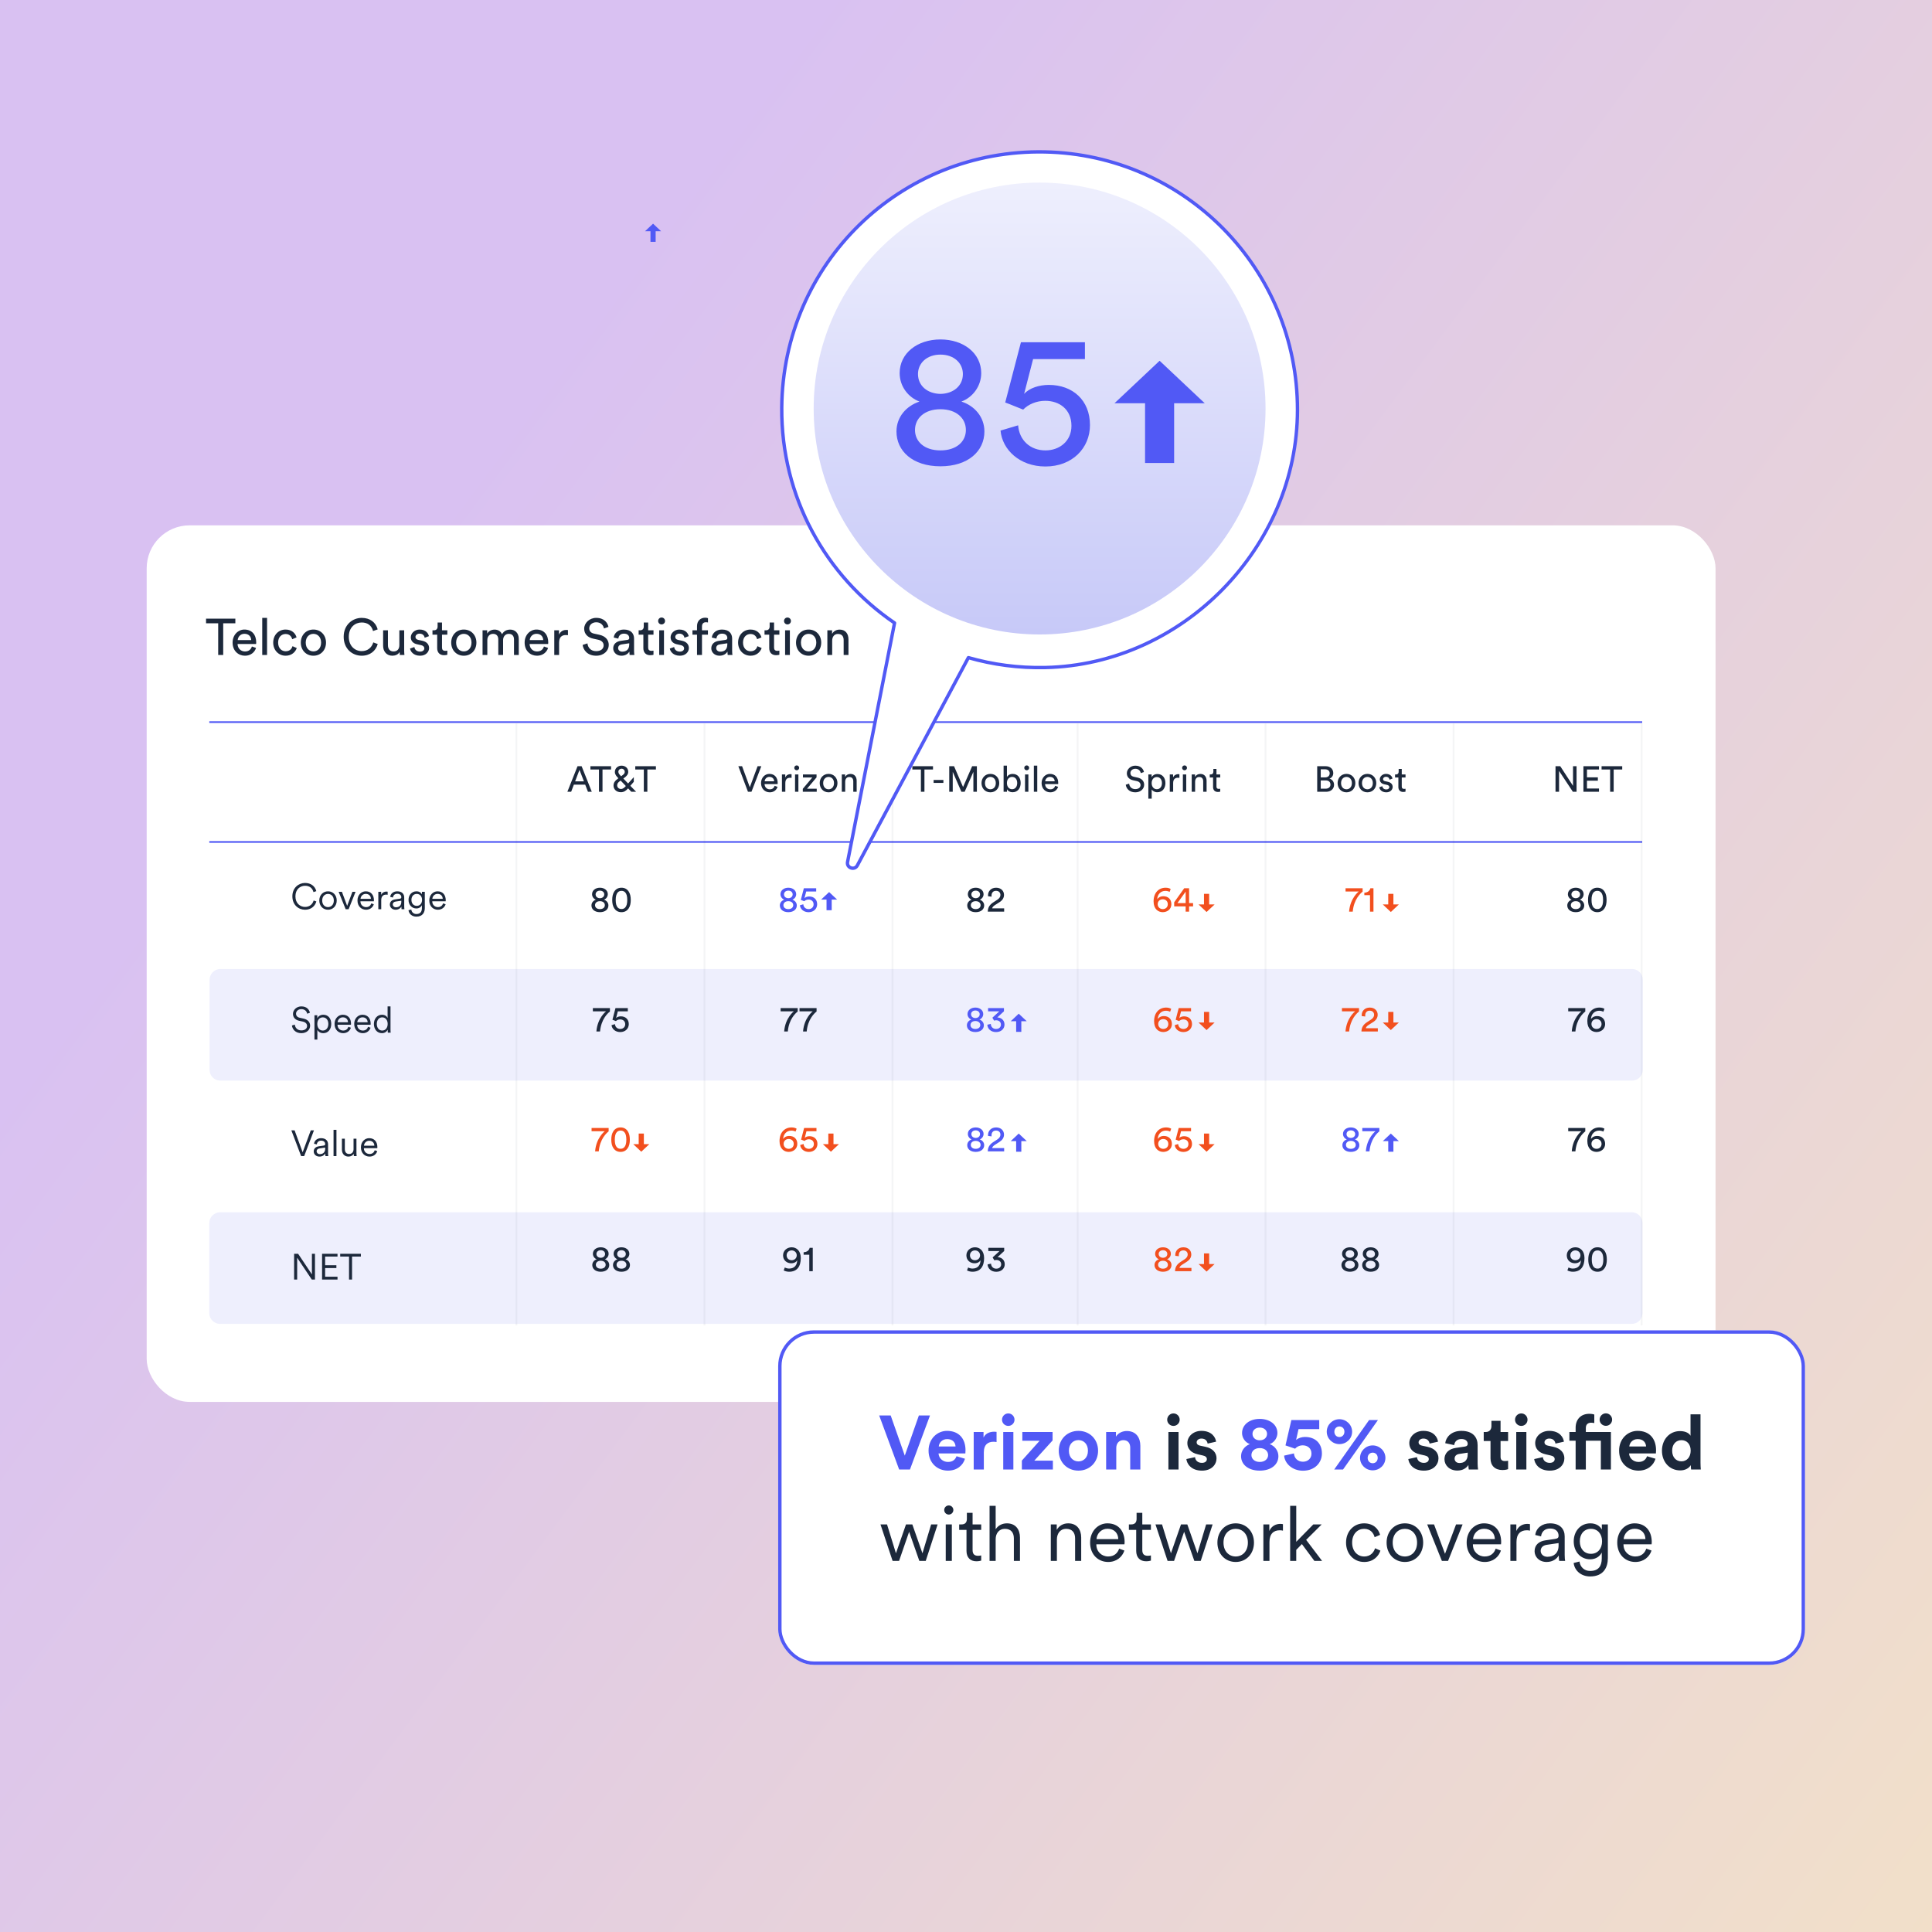 <svg width="570" height="570" viewBox="0 0 570 570" fill="none" xmlns="http://www.w3.org/2000/svg">
<rect width="570" height="570" fill="url(#paint0_linear_751_4805)"/>
<g filter="url(#filter0_d_751_4805)">
<rect x="43.278" y="152.878" width="462.861" height="258.611" rx="12.667" fill="white"/>
</g>
<path d="M69.435 183.892H65.854V193.23H64.373V183.892H60.792V182.517H69.435V183.892ZM70.133 188.848H74.107C74.077 187.806 73.397 186.99 72.112 186.99C70.919 186.99 70.193 187.912 70.133 188.848ZM74.319 190.737L75.543 191.16C75.135 192.445 73.971 193.457 72.279 193.457C70.329 193.457 68.622 192.037 68.622 189.574C68.622 187.292 70.269 185.736 72.097 185.736C74.334 185.736 75.588 187.277 75.588 189.544C75.588 189.725 75.573 189.906 75.558 189.997H70.088C70.118 191.296 71.055 192.203 72.279 192.203C73.457 192.203 74.047 191.553 74.319 190.737ZM78.789 193.23H77.369V182.291H78.789V193.23ZM84.261 187.05C83.112 187.05 82.055 187.897 82.055 189.589C82.055 191.251 83.097 192.143 84.276 192.143C85.636 192.143 86.134 191.221 86.3 190.647L87.555 191.191C87.207 192.233 86.165 193.457 84.276 193.457C82.16 193.457 80.604 191.795 80.604 189.589C80.604 187.322 82.191 185.736 84.261 185.736C86.195 185.736 87.192 186.945 87.494 188.048L86.21 188.592C86.028 187.881 85.5 187.05 84.261 187.05ZM92.466 192.188C93.675 192.188 94.733 191.281 94.733 189.589C94.733 187.912 93.675 187.005 92.466 187.005C91.258 187.005 90.2 187.912 90.2 189.589C90.2 191.281 91.258 192.188 92.466 192.188ZM92.466 185.736C94.642 185.736 96.184 187.383 96.184 189.589C96.184 191.81 94.642 193.457 92.466 193.457C90.291 193.457 88.749 191.81 88.749 189.589C88.749 187.383 90.291 185.736 92.466 185.736ZM106.716 193.457C103.951 193.457 101.397 191.447 101.397 187.866C101.397 184.285 104.057 182.291 106.716 182.291C109.164 182.291 110.886 183.62 111.43 185.69L110.055 186.174C109.647 184.557 108.469 183.651 106.716 183.651C104.767 183.651 102.908 185.071 102.908 187.866C102.908 190.662 104.767 192.097 106.716 192.097C108.544 192.097 109.693 190.994 110.131 189.528L111.445 190.012C110.871 192.022 109.179 193.457 106.716 193.457ZM117.898 192.354C117.505 193.11 116.599 193.457 115.753 193.457C114.06 193.457 113.033 192.188 113.033 190.541V185.962H114.453V190.329C114.453 191.327 114.906 192.203 116.1 192.203C117.248 192.203 117.823 191.447 117.823 190.344V185.962H119.243V191.886C119.243 192.46 119.288 192.974 119.319 193.23H117.959C117.928 193.064 117.898 192.656 117.898 192.354ZM120.975 191.342L122.259 190.888C122.35 191.644 122.924 192.248 123.951 192.248C124.752 192.248 125.19 191.795 125.19 191.281C125.19 190.828 124.858 190.48 124.254 190.344L123.014 190.072C121.881 189.831 121.201 189.06 121.201 188.033C121.201 186.793 122.365 185.736 123.785 185.736C125.78 185.736 126.399 187.035 126.55 187.685L125.296 188.153C125.236 187.776 124.933 186.945 123.785 186.945C123.06 186.945 122.576 187.413 122.576 187.912C122.576 188.35 122.848 188.667 123.407 188.788L124.586 189.045C125.901 189.332 126.596 190.133 126.596 191.206C126.596 192.233 125.734 193.457 123.936 193.457C121.942 193.457 121.095 192.173 120.975 191.342ZM130.405 183.666V185.962H131.976V187.247H130.405V191.024C130.405 191.689 130.677 192.022 131.417 192.022C131.598 192.022 131.855 191.991 131.976 191.961V193.17C131.855 193.215 131.493 193.306 131.009 193.306C129.77 193.306 128.984 192.551 128.984 191.236V187.247H127.594V185.962H127.987C128.773 185.962 129.105 185.479 129.105 184.844V183.666H130.405ZM136.838 192.188C138.047 192.188 139.105 191.281 139.105 189.589C139.105 187.912 138.047 187.005 136.838 187.005C135.629 187.005 134.572 187.912 134.572 189.589C134.572 191.281 135.629 192.188 136.838 192.188ZM136.838 185.736C139.014 185.736 140.555 187.383 140.555 189.589C140.555 191.81 139.014 193.457 136.838 193.457C134.662 193.457 133.121 191.81 133.121 189.589C133.121 187.383 134.662 185.736 136.838 185.736ZM143.775 193.23H142.37V185.962H143.73V186.929C144.183 186.129 145.09 185.751 145.936 185.751C146.842 185.751 147.719 186.189 148.112 187.126C148.686 186.083 149.623 185.751 150.544 185.751C151.814 185.751 153.053 186.612 153.053 188.516V193.23H151.647V188.667C151.647 187.715 151.179 187.005 150.106 187.005C149.109 187.005 148.429 187.791 148.429 188.833V193.23H147.009V188.667C147.009 187.73 146.555 187.005 145.467 187.005C144.455 187.005 143.775 187.761 143.775 188.848V193.23ZM156.294 188.848H160.268C160.238 187.806 159.558 186.99 158.273 186.99C157.08 186.99 156.354 187.912 156.294 188.848ZM160.48 190.737L161.704 191.16C161.296 192.445 160.132 193.457 158.44 193.457C156.49 193.457 154.783 192.037 154.783 189.574C154.783 187.292 156.43 185.736 158.258 185.736C160.495 185.736 161.749 187.277 161.749 189.544C161.749 189.725 161.734 189.906 161.719 189.997H156.249C156.279 191.296 157.216 192.203 158.44 192.203C159.618 192.203 160.208 191.553 160.48 190.737ZM167.564 185.887V187.398C167.353 187.368 167.141 187.353 166.945 187.353C165.751 187.353 164.95 187.987 164.95 189.589V193.23H163.53V185.962H164.92V187.232C165.449 186.114 166.356 185.842 167.096 185.842C167.292 185.842 167.489 185.872 167.564 185.887ZM179.513 184.95L178.183 185.418C178.062 184.648 177.413 183.59 175.917 183.59C174.708 183.59 173.847 184.376 173.847 185.373C173.847 186.144 174.315 186.733 175.222 186.929L176.823 187.277C178.606 187.67 179.604 188.788 179.604 190.284C179.604 191.946 178.183 193.457 175.902 193.457C173.318 193.457 172.094 191.795 171.897 190.269L173.318 189.816C173.423 191.009 174.27 192.112 175.886 192.112C177.367 192.112 178.093 191.342 178.093 190.405C178.093 189.634 177.564 188.969 176.491 188.743L174.965 188.41C173.439 188.078 172.351 187.081 172.351 185.479C172.351 183.802 173.907 182.291 175.886 182.291C178.304 182.291 179.271 183.787 179.513 184.95ZM180.916 191.281C180.916 189.982 181.868 189.256 183.122 189.075L185.087 188.788C185.525 188.728 185.646 188.501 185.646 188.244C185.646 187.534 185.177 186.945 184.074 186.945C183.077 186.945 182.518 187.564 182.427 188.41L181.067 188.093C181.218 186.703 182.472 185.736 184.044 185.736C186.22 185.736 187.066 186.975 187.066 188.395V192.037C187.066 192.671 187.126 193.049 187.157 193.23H185.767C185.736 193.049 185.691 192.777 185.691 192.248C185.374 192.762 184.648 193.457 183.349 193.457C181.868 193.457 180.916 192.43 180.916 191.281ZM183.545 192.263C184.709 192.263 185.646 191.704 185.646 190.118V189.785L183.424 190.118C182.82 190.208 182.367 190.556 182.367 191.206C182.367 191.75 182.82 192.263 183.545 192.263ZM191.229 183.666V185.962H192.801V187.247H191.229V191.024C191.229 191.689 191.501 192.022 192.242 192.022C192.423 192.022 192.68 191.991 192.801 191.961V193.17C192.68 193.215 192.317 193.306 191.834 193.306C190.595 193.306 189.809 192.551 189.809 191.236V187.247H188.419V185.962H188.812C189.597 185.962 189.93 185.479 189.93 184.844V183.666H191.229ZM195.894 193.23H194.488V185.962H195.894V193.23ZM194.171 183.212C194.171 182.638 194.624 182.185 195.183 182.185C195.758 182.185 196.211 182.638 196.211 183.212C196.211 183.771 195.758 184.225 195.183 184.225C194.624 184.225 194.171 183.771 194.171 183.212ZM197.618 191.342L198.902 190.888C198.993 191.644 199.567 192.248 200.595 192.248C201.396 192.248 201.834 191.795 201.834 191.281C201.834 190.828 201.501 190.48 200.897 190.344L199.658 190.072C198.525 189.831 197.845 189.06 197.845 188.033C197.845 186.793 199.008 185.736 200.428 185.736C202.423 185.736 203.043 187.035 203.194 187.685L201.939 188.153C201.879 187.776 201.577 186.945 200.428 186.945C199.703 186.945 199.22 187.413 199.22 187.912C199.22 188.35 199.492 188.667 200.051 188.788L201.229 189.045C202.544 189.332 203.239 190.133 203.239 191.206C203.239 192.233 202.378 193.457 200.58 193.457C198.585 193.457 197.739 192.173 197.618 191.342ZM208.861 187.247H207.108V193.23H205.643V187.247H204.298V185.962H205.643V184.738C205.643 183.122 206.716 182.245 208.03 182.245C208.514 182.245 208.816 182.351 208.876 182.396V183.666C208.801 183.635 208.619 183.575 208.257 183.575C207.758 183.575 207.108 183.817 207.108 184.814V185.962H208.861V187.247ZM209.853 191.281C209.853 189.982 210.805 189.256 212.059 189.075L214.023 188.788C214.462 188.728 214.582 188.501 214.582 188.244C214.582 187.534 214.114 186.945 213.011 186.945C212.014 186.945 211.455 187.564 211.364 188.41L210.004 188.093C210.155 186.703 211.409 185.736 212.981 185.736C215.157 185.736 216.003 186.975 216.003 188.395V192.037C216.003 192.671 216.063 193.049 216.093 193.23H214.703C214.673 193.049 214.628 192.777 214.628 192.248C214.31 192.762 213.585 193.457 212.286 193.457C210.805 193.457 209.853 192.43 209.853 191.281ZM212.482 192.263C213.646 192.263 214.582 191.704 214.582 190.118V189.785L212.361 190.118C211.757 190.208 211.303 190.556 211.303 191.206C211.303 191.75 211.757 192.263 212.482 192.263ZM221.419 187.05C220.27 187.05 219.213 187.897 219.213 189.589C219.213 191.251 220.255 192.143 221.434 192.143C222.794 192.143 223.293 191.221 223.459 190.647L224.713 191.191C224.365 192.233 223.323 193.457 221.434 193.457C219.319 193.457 217.762 191.795 217.762 189.589C217.762 187.322 219.349 185.736 221.419 185.736C223.353 185.736 224.35 186.945 224.652 188.048L223.368 188.592C223.187 187.881 222.658 187.05 221.419 187.05ZM228.371 183.666V185.962H229.942V187.247H228.371V191.024C228.371 191.689 228.643 192.022 229.383 192.022C229.564 192.022 229.821 191.991 229.942 191.961V193.17C229.821 193.215 229.458 193.306 228.975 193.306C227.736 193.306 226.95 192.551 226.95 191.236V187.247H225.56V185.962H225.953C226.739 185.962 227.071 185.479 227.071 184.844V183.666H228.371ZM233.035 193.23H231.63V185.962H233.035V193.23ZM231.312 183.212C231.312 182.638 231.766 182.185 232.325 182.185C232.899 182.185 233.352 182.638 233.352 183.212C233.352 183.771 232.899 184.225 232.325 184.225C231.766 184.225 231.312 183.771 231.312 183.212ZM238.567 192.188C239.776 192.188 240.833 191.281 240.833 189.589C240.833 187.912 239.776 187.005 238.567 187.005C237.358 187.005 236.3 187.912 236.3 189.589C236.3 191.281 237.358 192.188 238.567 192.188ZM238.567 185.736C240.743 185.736 242.284 187.383 242.284 189.589C242.284 191.81 240.743 193.457 238.567 193.457C236.391 193.457 234.85 191.81 234.85 189.589C234.85 187.383 236.391 185.736 238.567 185.736ZM245.519 189.03V193.23H244.098V185.962H245.489V187.005C246.017 186.098 246.879 185.751 247.725 185.751C249.463 185.751 250.324 187.005 250.324 188.622V193.23H248.904V188.864C248.904 187.851 248.48 187.035 247.211 187.035C246.093 187.035 245.519 187.927 245.519 189.03Z" fill="#1C283B"/>
<path d="M478.383 213.425H64.969C63.235 213.425 61.829 214.831 61.829 216.566V243.213C61.829 244.947 63.235 246.353 64.969 246.353H478.383C480.117 246.353 481.523 244.947 481.523 243.213V216.566C481.523 214.831 480.117 213.425 478.383 213.425Z" fill="white"/>
<path d="M61.75 213.045H484.5" stroke="#5159F5" stroke-width="0.5" stroke-miterlimit="10"/>
<path d="M61.75 248.406H484.5" stroke="#5159F5" stroke-width="0.5" stroke-miterlimit="10"/>
<path opacity="0.4" d="M478.383 248.934H64.969C63.235 248.934 61.829 250.34 61.829 252.074V278.722C61.829 280.456 63.235 281.862 64.969 281.862H478.383C480.117 281.862 481.523 280.456 481.523 278.722V252.074C481.523 250.34 480.117 248.934 478.383 248.934Z" fill="white"/>
<path d="M65.028 285.884H481.518C483.26 285.884 484.669 287.298 484.669 289.035V315.656C484.669 317.397 483.254 318.806 481.518 318.806H64.985C63.244 318.806 61.834 317.392 61.834 315.656V289.077C61.834 287.309 63.27 285.878 65.033 285.878L65.028 285.884Z" fill="#EEEFFD"/>
<path opacity="0.4" d="M478.383 321.768H64.969C63.235 321.768 61.829 323.174 61.829 324.908V351.555C61.829 353.29 63.235 354.696 64.969 354.696H478.383C480.117 354.696 481.523 353.29 481.523 351.555V324.908C481.523 323.174 480.117 321.768 478.383 321.768Z" fill="white"/>
<path d="M64.943 357.662H481.434C483.175 357.662 484.584 359.076 484.584 360.812V387.433C484.584 389.175 483.17 390.584 481.434 390.584H64.901C63.159 390.584 61.75 389.17 61.75 387.433V360.855C61.75 359.087 63.186 357.656 64.948 357.656L64.943 357.662Z" fill="#EEEFFD"/>
<path d="M89.999 268.4C88.069 268.4 86.258 266.985 86.258 264.444C86.258 261.904 88.123 260.5 89.999 260.5C91.724 260.5 92.946 261.454 93.322 262.911L92.486 263.201C92.196 262.011 91.296 261.325 89.999 261.325C88.552 261.325 87.158 262.386 87.158 264.444C87.158 266.513 88.552 267.574 89.999 267.574C91.349 267.574 92.228 266.76 92.539 265.666L93.332 265.956C92.946 267.381 91.735 268.4 89.999 268.4ZM96.774 262.965C98.253 262.965 99.347 264.101 99.347 265.677C99.347 267.263 98.253 268.4 96.774 268.4C95.295 268.4 94.201 267.263 94.201 265.677C94.201 264.101 95.295 262.965 96.774 262.965ZM96.774 263.737C95.852 263.737 95.059 264.433 95.059 265.677C95.059 266.931 95.852 267.628 96.774 267.628C97.696 267.628 98.489 266.931 98.489 265.677C98.489 264.433 97.696 263.737 96.774 263.737ZM104.896 263.115L102.849 268.25H101.981L99.912 263.115H100.876L102.42 267.253L103.974 263.115H104.896ZM106.365 265.184H109.431C109.41 264.369 108.884 263.726 107.909 263.726C107.019 263.726 106.419 264.423 106.365 265.184ZM109.549 266.524L110.289 266.792C109.999 267.681 109.195 268.4 108.005 268.4C106.633 268.4 105.465 267.392 105.465 265.666C105.465 264.048 106.601 262.965 107.898 262.965C109.453 262.965 110.321 264.048 110.321 265.613C110.321 265.72 110.31 265.838 110.299 265.913H106.344V265.956C106.344 266.931 107.084 267.628 108.005 267.628C108.874 267.628 109.345 267.135 109.549 266.524ZM114.373 263.083V263.994C114.233 263.951 114.073 263.94 113.923 263.94C113.065 263.94 112.476 264.433 112.476 265.591V268.25H111.618V263.115H112.454V264.037C112.786 263.287 113.44 263.04 114.008 263.04C114.148 263.04 114.298 263.061 114.373 263.083ZM115.022 266.888C115.022 265.988 115.654 265.484 116.555 265.355L117.938 265.152C118.313 265.098 118.399 264.937 118.399 264.712C118.399 264.133 118.013 263.694 117.209 263.694C116.458 263.694 116.008 264.144 115.933 264.798L115.118 264.605C115.226 263.63 116.083 262.965 117.187 262.965C118.645 262.965 119.256 263.801 119.256 264.798V267.392C119.256 267.821 119.288 268.089 119.32 268.25H118.484C118.463 268.132 118.42 267.874 118.42 267.478C118.195 267.896 117.637 268.4 116.716 268.4C115.654 268.4 115.022 267.671 115.022 266.888ZM116.823 267.671C117.713 267.671 118.399 267.178 118.399 266.084V265.741L116.726 265.988C116.233 266.063 115.88 266.342 115.88 266.845C115.88 267.263 116.233 267.671 116.823 267.671ZM120.518 268.539L121.343 268.335C121.429 269.086 121.997 269.664 122.833 269.664C124.034 269.664 124.473 268.957 124.473 267.896V267.07C124.237 267.563 123.68 268.024 122.844 268.024C121.483 268.024 120.529 266.942 120.529 265.505C120.529 264.069 121.472 262.965 122.865 262.965C123.669 262.965 124.227 263.34 124.484 263.844V263.115H125.331V267.864C125.331 269.128 124.752 270.436 122.833 270.436C121.568 270.436 120.647 269.622 120.518 268.539ZM124.516 265.495C124.516 264.433 123.884 263.737 122.951 263.737C122.019 263.737 121.386 264.433 121.386 265.495C121.386 266.556 122.019 267.253 122.951 267.253C123.884 267.253 124.516 266.556 124.516 265.495ZM127.553 265.184H130.618C130.597 264.369 130.072 263.726 129.096 263.726C128.206 263.726 127.606 264.423 127.553 265.184ZM130.736 266.524L131.476 266.792C131.186 267.681 130.382 268.4 129.193 268.4C127.821 268.4 126.652 267.392 126.652 265.666C126.652 264.048 127.788 262.965 129.085 262.965C130.64 262.965 131.508 264.048 131.508 265.613C131.508 265.72 131.497 265.838 131.486 265.913H127.531V265.956C127.531 266.931 128.271 267.628 129.193 267.628C130.061 267.628 130.532 267.135 130.736 266.524Z" fill="#1C283B"/>
<path d="M91.435 298.792L90.631 299.081C90.513 298.438 90.009 297.731 88.916 297.72C88.037 297.72 87.34 298.299 87.34 299.071C87.34 299.682 87.737 300.121 88.434 300.271L89.548 300.518C90.77 300.786 91.499 301.547 91.499 302.619C91.499 303.787 90.502 304.816 88.916 304.816C87.158 304.816 86.268 303.669 86.129 302.554L86.976 302.286C87.062 303.187 87.715 304.001 88.916 304.001C90.009 304.001 90.599 303.423 90.599 302.694C90.599 302.072 90.17 301.59 89.366 301.407L88.251 301.161C87.201 300.925 86.44 300.239 86.44 299.124C86.44 297.934 87.533 296.916 88.905 296.916C90.545 296.916 91.242 297.913 91.435 298.792ZM93.633 306.703H92.776V299.532H93.612V300.389C93.88 299.864 94.48 299.381 95.391 299.381C96.903 299.381 97.728 300.561 97.728 302.093C97.728 303.626 96.849 304.816 95.37 304.816C94.491 304.816 93.901 304.355 93.633 303.873V306.703ZM95.241 304.044C96.227 304.044 96.871 303.23 96.871 302.093C96.871 300.957 96.238 300.153 95.241 300.153C94.244 300.153 93.612 300.957 93.612 302.093C93.612 303.23 94.255 304.044 95.241 304.044ZM99.603 301.6H102.669C102.647 300.786 102.122 300.143 101.147 300.143C100.257 300.143 99.657 300.839 99.603 301.6ZM102.787 302.94L103.526 303.208C103.237 304.098 102.433 304.816 101.243 304.816C99.871 304.816 98.703 303.808 98.703 302.083C98.703 300.464 99.839 299.381 101.136 299.381C102.69 299.381 103.559 300.464 103.559 302.029C103.559 302.136 103.548 302.254 103.537 302.329H99.582V302.372C99.582 303.348 100.321 304.044 101.243 304.044C102.111 304.044 102.583 303.551 102.787 302.94ZM105.402 301.6H108.468C108.447 300.786 107.921 300.143 106.946 300.143C106.056 300.143 105.456 300.839 105.402 301.6ZM108.586 302.94L109.326 303.208C109.036 304.098 108.232 304.816 107.042 304.816C105.67 304.816 104.502 303.808 104.502 302.083C104.502 300.464 105.638 299.381 106.935 299.381C108.49 299.381 109.358 300.464 109.358 302.029C109.358 302.136 109.347 302.254 109.336 302.329H105.381V302.372C105.381 303.348 106.121 304.044 107.042 304.044C107.911 304.044 108.382 303.551 108.586 302.94ZM114.375 303.926V303.787C114.139 304.291 113.581 304.816 112.692 304.816C111.212 304.816 110.312 303.616 110.312 302.093C110.312 300.603 111.255 299.381 112.692 299.381C113.678 299.381 114.182 299.928 114.353 300.357V296.916H115.211V303.701C115.211 304.216 115.243 304.559 115.264 304.666H114.428C114.407 304.548 114.375 304.259 114.375 303.926ZM112.767 304.044C113.731 304.044 114.375 303.23 114.375 302.093C114.375 300.957 113.742 300.153 112.767 300.153C111.791 300.153 111.169 300.957 111.169 302.093C111.169 303.23 111.802 304.044 112.767 304.044Z" fill="#1C283B"/>
<path d="M89.291 339.957L91.692 333.483H92.635L89.741 341.083H88.841L85.957 333.483H86.912L89.291 339.957ZM92.558 339.721C92.558 338.821 93.19 338.317 94.091 338.189L95.473 337.985C95.849 337.931 95.934 337.771 95.934 337.545C95.934 336.967 95.549 336.527 94.745 336.527C93.994 336.527 93.544 336.977 93.469 337.631L92.654 337.438C92.761 336.463 93.619 335.798 94.723 335.798C96.181 335.798 96.792 336.634 96.792 337.631V340.225C96.792 340.654 96.824 340.922 96.856 341.083H96.02C95.999 340.965 95.956 340.708 95.956 340.311C95.731 340.729 95.173 341.233 94.251 341.233C93.19 341.233 92.558 340.504 92.558 339.721ZM94.359 340.504C95.248 340.504 95.934 340.011 95.934 338.917V338.574L94.262 338.821C93.769 338.896 93.415 339.175 93.415 339.679C93.415 340.097 93.769 340.504 94.359 340.504ZM99.265 341.083H98.407V333.333H99.265V341.083ZM104.349 340.386C104.103 340.911 103.481 341.233 102.806 341.233C101.562 341.233 100.876 340.311 100.876 339.175V335.948H101.734V339.035C101.734 339.786 102.088 340.461 102.999 340.461C103.846 340.461 104.307 339.861 104.307 339.046V335.948H105.164V340.118C105.164 340.515 105.196 340.879 105.228 341.083H104.403C104.371 340.965 104.349 340.686 104.349 340.429V340.386ZM107.381 338.017H110.447C110.425 337.202 109.9 336.559 108.924 336.559C108.035 336.559 107.434 337.256 107.381 338.017ZM110.564 339.357L111.304 339.625C111.015 340.515 110.211 341.233 109.021 341.233C107.649 341.233 106.48 340.225 106.48 338.499C106.48 336.881 107.617 335.798 108.914 335.798C110.468 335.798 111.336 336.881 111.336 338.446C111.336 338.553 111.325 338.671 111.315 338.746H107.359V338.789C107.359 339.764 108.099 340.461 109.021 340.461C109.889 340.461 110.361 339.968 110.564 339.357Z" fill="#1C283B"/>
<path d="M92.925 377.5H91.982L87.673 371.068V377.5H86.772V369.9H87.951L92.025 375.988V369.9H92.925V377.5ZM99.576 377.5H95.021V369.9H99.576V370.725H95.921V373.287H99.244V374.112H95.921V376.674H99.576V377.5ZM106.47 370.725H103.866V377.5H102.976V370.725H100.371V369.9H106.47V370.725Z" fill="#1C283B"/>
<path d="M173.47 233.601L172.65 231.493H169.308L168.509 233.601H167.391L170.393 226.054H171.596L174.598 233.601H173.47ZM170.968 227.139L169.68 230.525H172.278L170.968 227.139ZM180.28 227.022H177.757V233.601H176.713V227.022H174.191V226.054H180.28V227.022ZM186.266 233.601L185.308 232.6C184.691 233.292 184.031 233.729 183.19 233.729C181.764 233.729 181.008 232.771 181.008 231.802C181.008 230.823 181.54 230.29 182.338 229.694L182.445 229.609L182.306 229.46C181.955 229.087 181.402 228.513 181.402 227.778C181.402 226.554 182.413 225.894 183.35 225.894C184.489 225.894 185.351 226.607 185.351 227.736C185.351 228.481 184.819 229.013 184.286 229.407L183.903 229.694L185.308 231.153L186.99 229.279V230.652L185.968 231.834L187.682 233.601H186.266ZM183.201 232.771C183.776 232.771 184.191 232.398 184.606 231.94L184.638 231.898L183.105 230.29L182.722 230.578C182.36 230.855 182.083 231.195 182.083 231.717C182.083 232.228 182.509 232.771 183.201 232.771ZM182.434 227.714C182.434 228.14 182.764 228.513 183.009 228.768L183.243 229.024L183.754 228.64C184.201 228.31 184.318 228.023 184.318 227.704C184.318 227.203 183.914 226.788 183.36 226.788C182.924 226.788 182.434 227.118 182.434 227.714ZM193.513 227.022H190.991V233.601H189.947V227.022H187.424V226.054H193.513V227.022Z" fill="#1C283B"/>
<path d="M177 265.002C177.735 264.991 178.277 264.544 178.277 263.873C178.277 263.256 177.777 262.766 177 262.766C176.223 262.766 175.723 263.256 175.723 263.873C175.723 264.544 176.265 264.991 177 265.002ZM177 268.217C177.926 268.217 178.448 267.706 178.448 267.056C178.448 266.396 177.916 265.875 177 265.875C176.085 265.875 175.552 266.396 175.552 267.056C175.552 267.706 176.074 268.217 177 268.217ZM177 269.122C175.414 269.122 174.498 268.249 174.498 267.142C174.498 266.301 175.073 265.683 175.808 265.438C175.18 265.204 174.679 264.587 174.679 263.82C174.679 262.692 175.68 261.904 177 261.904C178.32 261.904 179.321 262.692 179.321 263.82C179.321 264.565 178.831 265.204 178.192 265.438C178.927 265.673 179.502 266.301 179.502 267.142C179.502 268.249 178.586 269.122 177 269.122ZM181.654 265.513C181.654 266.567 181.846 267.312 182.261 267.748C182.527 268.025 182.868 268.195 183.358 268.195C183.847 268.195 184.188 268.025 184.454 267.748C184.869 267.312 185.061 266.567 185.061 265.513C185.061 264.459 184.869 263.714 184.454 263.277C184.188 263.001 183.847 262.83 183.358 262.83C182.868 262.83 182.527 263.001 182.261 263.277C181.846 263.714 181.654 264.459 181.654 265.513ZM180.622 265.513C180.622 264.565 180.781 263.693 181.239 263.011C181.686 262.341 182.378 261.904 183.358 261.904C184.337 261.904 185.029 262.341 185.476 263.011C185.934 263.693 186.093 264.565 186.093 265.513C186.093 266.46 185.934 267.333 185.476 268.014C185.029 268.685 184.337 269.122 183.358 269.122C182.378 269.122 181.686 268.685 181.239 268.014C180.781 267.333 180.622 266.46 180.622 265.513Z" fill="#1C283B"/>
<path d="M179.948 297.425V298.426C179.31 298.936 177.362 300.672 177.032 304.323H175.956C176.265 300.31 178.799 298.383 178.799 298.383H174.913V297.425H179.948ZM180.424 302.449L181.425 302.151C181.488 303.003 182.116 303.578 182.979 303.578C183.798 303.578 184.458 303.035 184.458 302.183C184.458 301.236 183.766 300.757 182.968 300.757C182.478 300.757 182.01 300.948 181.712 301.257C181.35 301.119 181.041 300.98 180.69 300.853L181.584 297.425H185.225V298.383H182.276L181.765 300.363C182.074 300.022 182.627 299.852 183.17 299.852C184.522 299.852 185.512 300.714 185.512 302.141C185.512 303.439 184.512 304.493 182.979 304.493C181.51 304.493 180.52 303.535 180.424 302.449Z" fill="#1C283B"/>
<path d="M179.568 332.786V333.787C178.93 334.298 176.982 336.033 176.652 339.684H175.576C175.885 335.671 178.419 333.744 178.419 333.744H174.533V332.786H179.568ZM181.383 336.235C181.383 337.289 181.574 338.034 181.99 338.471C182.256 338.747 182.596 338.918 183.086 338.918C183.576 338.918 183.916 338.747 184.183 338.471C184.598 338.034 184.789 337.289 184.789 336.235C184.789 335.181 184.598 334.436 184.183 334C183.916 333.723 183.576 333.552 183.086 333.552C182.596 333.552 182.256 333.723 181.99 334C181.574 334.436 181.383 335.181 181.383 336.235ZM180.35 336.235C180.35 335.288 180.51 334.415 180.968 333.733C181.415 333.063 182.107 332.626 183.086 332.626C184.065 332.626 184.757 333.063 185.204 333.733C185.662 334.415 185.822 335.288 185.822 336.235C185.822 337.182 185.662 338.055 185.204 338.737C184.757 339.407 184.065 339.844 183.086 339.844C182.107 339.844 181.415 339.407 180.968 338.737C180.51 338.055 180.35 337.182 180.35 336.235Z" fill="#F24F1E"/>
<path d="M177.243 371.085C177.978 371.075 178.521 370.628 178.521 369.957C178.521 369.34 178.02 368.85 177.243 368.85C176.466 368.85 175.966 369.34 175.966 369.957C175.966 370.628 176.509 371.075 177.243 371.085ZM177.243 374.3C178.169 374.3 178.691 373.789 178.691 373.14C178.691 372.48 178.159 371.958 177.243 371.958C176.328 371.958 175.795 372.48 175.795 373.14C175.795 373.789 176.317 374.3 177.243 374.3ZM177.243 375.205C175.657 375.205 174.742 374.332 174.742 373.225C174.742 372.384 175.316 371.767 176.051 371.522C175.423 371.288 174.923 370.67 174.923 369.904C174.923 368.775 175.923 367.988 177.243 367.988C178.563 367.988 179.564 368.775 179.564 369.904C179.564 370.649 179.074 371.288 178.435 371.522C179.17 371.756 179.745 372.384 179.745 373.225C179.745 374.332 178.829 375.205 177.243 375.205ZM183.356 371.085C184.09 371.075 184.633 370.628 184.633 369.957C184.633 369.34 184.133 368.85 183.356 368.85C182.579 368.85 182.078 369.34 182.078 369.957C182.078 370.628 182.621 371.075 183.356 371.085ZM183.356 374.3C184.282 374.3 184.804 373.789 184.804 373.14C184.804 372.48 184.271 371.958 183.356 371.958C182.44 371.958 181.908 372.48 181.908 373.14C181.908 373.789 182.43 374.3 183.356 374.3ZM183.356 375.205C181.77 375.205 180.854 374.332 180.854 373.225C180.854 372.384 181.429 371.767 182.164 371.522C181.536 371.288 181.035 370.67 181.035 369.904C181.035 368.775 182.036 367.988 183.356 367.988C184.676 367.988 185.677 368.775 185.677 369.904C185.677 370.649 185.187 371.288 184.548 371.522C185.283 371.756 185.858 372.384 185.858 373.225C185.858 374.332 184.942 375.205 183.356 375.205Z" fill="#1C283B"/>
<path d="M221.217 232.26L223.516 226.054H224.613L221.706 233.601H220.674L217.831 226.054H218.939L221.217 232.26ZM225.597 230.514H228.396C228.375 229.779 227.896 229.205 226.991 229.205C226.15 229.205 225.639 229.854 225.597 230.514ZM228.545 231.845L229.408 232.143C229.12 233.048 228.301 233.761 227.108 233.761C225.735 233.761 224.532 232.76 224.532 231.025C224.532 229.417 225.692 228.321 226.98 228.321C228.556 228.321 229.44 229.407 229.44 231.004C229.44 231.131 229.429 231.259 229.418 231.323H225.565C225.586 232.238 226.246 232.877 227.108 232.877C227.939 232.877 228.354 232.419 228.545 231.845ZM233.537 228.427V229.492C233.388 229.471 233.239 229.46 233.1 229.46C232.259 229.46 231.695 229.907 231.695 231.036V233.601H230.694V228.481H231.674V229.375C232.046 228.587 232.685 228.396 233.207 228.396C233.345 228.396 233.483 228.417 233.537 228.427ZM235.552 233.601H234.562V228.481H235.552V233.601ZM234.338 226.543C234.338 226.139 234.657 225.819 235.051 225.819C235.456 225.819 235.775 226.139 235.775 226.543C235.775 226.937 235.456 227.256 235.051 227.256C234.657 227.256 234.338 226.937 234.338 226.543ZM240.961 233.601H236.852V232.728L239.662 229.386H236.894V228.481H240.907V229.354L238.097 232.696H240.961V233.601ZM244.46 232.867C245.311 232.867 246.057 232.228 246.057 231.036C246.057 229.854 245.311 229.215 244.46 229.215C243.608 229.215 242.863 229.854 242.863 231.036C242.863 232.228 243.608 232.867 244.46 232.867ZM244.46 228.321C245.993 228.321 247.079 229.481 247.079 231.036C247.079 232.6 245.993 233.761 244.46 233.761C242.927 233.761 241.841 232.6 241.841 231.036C241.841 229.481 242.927 228.321 244.46 228.321ZM249.357 230.642V233.601H248.357V228.481H249.336V229.215C249.709 228.577 250.316 228.332 250.912 228.332C252.136 228.332 252.743 229.215 252.743 230.354V233.601H251.742V230.525C251.742 229.811 251.444 229.237 250.55 229.237C249.762 229.237 249.357 229.865 249.357 230.642Z" fill="#1C283B"/>
<path d="M232.581 265.002C233.315 264.991 233.858 264.544 233.858 263.873C233.858 263.256 233.358 262.766 232.581 262.766C231.803 262.766 231.303 263.256 231.303 263.873C231.303 264.544 231.846 264.991 232.581 265.002ZM232.581 268.217C233.507 268.217 234.028 267.706 234.028 267.056C234.028 266.396 233.496 265.875 232.581 265.875C231.665 265.875 231.133 266.396 231.133 267.056C231.133 267.706 231.654 268.217 232.581 268.217ZM232.581 269.122C230.994 269.122 230.079 268.249 230.079 267.142C230.079 266.301 230.654 265.683 231.388 265.438C230.76 265.204 230.26 264.587 230.26 263.82C230.26 262.692 231.261 261.904 232.581 261.904C233.901 261.904 234.901 262.692 234.901 263.82C234.901 264.565 234.412 265.204 233.773 265.438C234.507 265.673 235.082 266.301 235.082 267.142C235.082 268.249 234.167 269.122 232.581 269.122ZM236 267.088L237.001 266.79C237.065 267.642 237.693 268.217 238.555 268.217C239.375 268.217 240.035 267.674 240.035 266.822C240.035 265.875 239.343 265.396 238.544 265.396C238.055 265.396 237.586 265.587 237.288 265.896C236.926 265.758 236.617 265.619 236.266 265.492L237.16 262.064H240.801V263.022H237.852L237.341 265.002C237.65 264.661 238.204 264.491 238.747 264.491C240.098 264.491 241.088 265.353 241.088 266.78C241.088 268.078 240.088 269.132 238.555 269.132C237.086 269.132 236.096 268.174 236 267.088Z" fill="#5159F5"/>
<path d="M235.344 297.425V298.426C234.706 298.936 232.758 300.672 232.428 304.323H231.352C231.661 300.31 234.195 298.383 234.195 298.383H230.309V297.425H235.344ZM240.916 297.425V298.426C240.278 298.936 238.33 300.672 238 304.323H236.924C237.233 300.31 239.767 298.383 239.767 298.383H235.881V297.425H240.916Z" fill="#1C283B"/>
<path d="M235.03 333.009L234.71 333.861C234.455 333.712 233.997 333.563 233.475 333.563C232.038 333.563 231.134 334.617 231.048 336.033C231.325 335.575 231.953 335.139 232.869 335.139C234.231 335.139 235.232 335.99 235.232 337.491C235.232 338.971 234.029 339.844 232.677 339.844C231.357 339.844 229.984 338.928 229.984 336.65C229.984 334.085 231.527 332.626 233.539 332.626C234.167 332.626 234.71 332.786 235.03 333.009ZM231.197 337.491C231.197 338.396 231.932 338.939 232.688 338.939C233.497 338.939 234.178 338.407 234.178 337.491C234.178 336.565 233.486 336.033 232.688 336.033C231.889 336.033 231.197 336.565 231.197 337.491ZM236.082 337.811L237.083 337.512C237.146 338.364 237.775 338.939 238.637 338.939C239.456 338.939 240.116 338.396 240.116 337.544C240.116 336.597 239.425 336.118 238.626 336.118C238.136 336.118 237.668 336.31 237.37 336.618C237.008 336.48 236.699 336.341 236.348 336.214L237.242 332.786H240.883V333.744H237.934L237.423 335.724C237.732 335.383 238.285 335.213 238.828 335.213C240.18 335.213 241.17 336.075 241.17 337.502C241.17 338.801 240.17 339.854 238.637 339.854C237.168 339.854 236.178 338.896 236.082 337.811Z" fill="#F24F1E"/>
<path d="M231.209 374.801L231.55 373.938C231.848 374.119 232.359 374.268 232.806 374.268C234.477 374.268 235.159 373.172 235.201 371.82C234.956 372.278 234.35 372.703 233.413 372.703C232.221 372.703 231.028 371.894 231.028 370.372C231.028 368.946 232.221 367.988 233.573 367.988C234.925 367.988 236.255 368.956 236.255 371.16C236.255 373.693 235.127 375.205 232.806 375.205C232.274 375.205 231.55 375.035 231.209 374.801ZM235.063 370.351C235.063 369.457 234.328 368.903 233.573 368.903C232.806 368.903 232.082 369.446 232.082 370.351C232.082 371.288 232.785 371.809 233.573 371.809C234.339 371.809 235.063 371.266 235.063 370.351ZM239.788 375.045H238.766V370.181H237.095V369.446C238.053 369.425 238.713 368.892 238.873 368.147H239.788V375.045Z" fill="#1C283B"/>
<path d="M244.615 263.184L242.25 265.411H246.98L244.615 263.184Z" fill="#5159F5"/>
<path d="M245.377 264.985H243.853V268.543H245.377V264.985Z" fill="#5159F5"/>
<path d="M275.263 227.022H272.74V233.601H271.696V227.022H269.174V226.053H275.263V227.022ZM278.329 230.982H275.444V230.109H278.329V230.982ZM288.211 233.601H287.178V227.725L284.602 233.601H283.644L281.089 227.725V233.601H280.056V226.053H281.472L284.133 232.196L286.816 226.053H288.211V233.601ZM292.195 232.866C293.047 232.866 293.792 232.228 293.792 231.035C293.792 229.854 293.047 229.215 292.195 229.215C291.344 229.215 290.599 229.854 290.599 231.035C290.599 232.228 291.344 232.866 292.195 232.866ZM292.195 228.321C293.728 228.321 294.814 229.481 294.814 231.035C294.814 232.6 293.728 233.761 292.195 233.761C290.662 233.761 289.577 232.6 289.577 231.035C289.577 229.481 290.662 228.321 292.195 228.321ZM297.082 233.601H296.092V225.894H297.082V229.204C297.327 228.747 297.923 228.331 298.775 228.331C300.329 228.331 301.128 229.524 301.128 231.014C301.128 232.536 300.265 233.739 298.743 233.739C297.987 233.739 297.402 233.409 297.082 232.856V233.601ZM300.106 231.014C300.106 229.907 299.52 229.215 298.594 229.215C297.71 229.215 297.072 229.907 297.072 231.014C297.072 232.121 297.71 232.845 298.594 232.845C299.509 232.845 300.106 232.121 300.106 231.014ZM303.403 233.601H302.413V228.48H303.403V233.601ZM302.189 226.543C302.189 226.138 302.509 225.819 302.903 225.819C303.307 225.819 303.626 226.138 303.626 226.543C303.626 226.937 303.307 227.256 302.903 227.256C302.509 227.256 302.189 226.937 302.189 226.543ZM306.023 233.601H305.022V225.894H306.023V233.601ZM308.366 230.514H311.166C311.144 229.779 310.665 229.204 309.76 229.204C308.919 229.204 308.408 229.854 308.366 230.514ZM311.315 231.844L312.177 232.142C311.889 233.047 311.07 233.761 309.878 233.761C308.504 233.761 307.301 232.76 307.301 231.025C307.301 229.417 308.462 228.321 309.75 228.321C311.325 228.321 312.209 229.407 312.209 231.003C312.209 231.131 312.198 231.259 312.188 231.323H308.334C308.355 232.238 309.015 232.877 309.878 232.877C310.708 232.877 311.123 232.419 311.315 231.844Z" fill="#1C283B"/>
<path d="M287.865 265.002C288.599 264.991 289.142 264.544 289.142 263.873C289.142 263.256 288.642 262.766 287.865 262.766C287.088 262.766 286.587 263.256 286.587 263.873C286.587 264.544 287.13 264.991 287.865 265.002ZM287.865 268.217C288.791 268.217 289.313 267.706 289.313 267.056C289.313 266.396 288.78 265.875 287.865 265.875C286.949 265.875 286.417 266.396 286.417 267.056C286.417 267.706 286.939 268.217 287.865 268.217ZM287.865 269.122C286.279 269.122 285.363 268.249 285.363 267.142C285.363 266.301 285.938 265.683 286.672 265.438C286.044 265.204 285.544 264.587 285.544 263.82C285.544 262.692 286.545 261.904 287.865 261.904C289.185 261.904 290.185 262.692 290.185 263.82C290.185 264.565 289.696 265.204 289.057 265.438C289.792 265.673 290.366 266.301 290.366 267.142C290.366 268.249 289.451 269.122 287.865 269.122ZM292.551 264.544L291.508 264.416C291.497 264.321 291.497 264.225 291.497 264.14C291.497 262.958 292.37 261.904 293.882 261.904C295.361 261.904 296.213 262.873 296.213 264.023C296.213 264.927 295.702 265.651 294.914 266.152L293.552 267.024C293.158 267.28 292.807 267.567 292.711 267.993H296.256V268.962H291.423C291.444 267.834 291.891 266.971 293.062 266.215L294.212 265.47C294.861 265.055 295.159 264.565 295.159 264.033C295.159 263.405 294.733 262.82 293.86 262.82C292.956 262.82 292.53 263.448 292.53 264.235C292.53 264.331 292.54 264.438 292.551 264.544Z" fill="#1C283B"/>
<path d="M287.765 300.363C288.499 300.352 289.042 299.905 289.042 299.235C289.042 298.617 288.542 298.127 287.765 298.127C286.988 298.127 286.487 298.617 286.487 299.235C286.487 299.905 287.03 300.352 287.765 300.363ZM287.765 303.578C288.691 303.578 289.212 303.067 289.212 302.417C289.212 301.757 288.68 301.236 287.765 301.236C286.849 301.236 286.317 301.757 286.317 302.417C286.317 303.067 286.839 303.578 287.765 303.578ZM287.765 304.483C286.179 304.483 285.263 303.61 285.263 302.503C285.263 301.662 285.838 301.044 286.572 300.799C285.944 300.565 285.444 299.948 285.444 299.181C285.444 298.053 286.445 297.265 287.765 297.265C289.085 297.265 290.085 298.053 290.085 299.181C290.085 299.926 289.596 300.565 288.957 300.799C289.691 301.034 290.266 301.662 290.266 302.503C290.266 303.61 289.351 304.483 287.765 304.483ZM293.292 301.119L292.781 300.257L294.814 298.383H291.514V297.425H296.198V298.362L294.229 300.182C295.24 300.182 296.358 300.863 296.358 302.279C296.358 303.439 295.464 304.493 293.856 304.493C292.259 304.493 291.354 303.45 291.291 302.322L292.313 302.087C292.355 303.003 293.015 303.578 293.845 303.578C294.793 303.578 295.304 302.992 295.304 302.3C295.304 301.396 294.58 301.012 293.899 301.012C293.686 301.012 293.473 301.055 293.292 301.119Z" fill="#5159F5"/>
<path d="M300.559 299.073L298.194 301.3H302.924L300.559 299.073Z" fill="#5159F5"/>
<path d="M301.321 300.874H299.797V304.432H301.321V300.874Z" fill="#5159F5"/>
<path d="M300.559 334.434L298.194 336.661H302.924L300.559 334.434Z" fill="#5159F5"/>
<path d="M301.321 336.235H299.797V339.793H301.321V336.235Z" fill="#5159F5"/>
<path d="M245.143 339.793L247.508 337.566L242.778 337.566L245.143 339.793Z" fill="#F24F1E"/>
<path d="M244.381 337.992L245.905 337.992L245.905 334.434L244.381 334.434L244.381 337.992Z" fill="#F24F1E"/>
<path d="M189.198 339.793L191.563 337.566L186.833 337.566L189.198 339.793Z" fill="#F24F1E"/>
<path d="M188.436 337.992L189.96 337.992L189.96 334.434L188.436 334.434L188.436 337.992Z" fill="#F24F1E"/>
<path d="M355.976 339.793L358.341 337.566L353.611 337.566L355.976 339.793Z" fill="#F24F1E"/>
<path d="M355.214 337.992L356.738 337.992L356.738 334.434L355.214 334.434L355.214 337.992Z" fill="#F24F1E"/>
<path d="M355.976 303.904L358.341 301.677L353.611 301.677L355.976 303.904Z" fill="#F24F1E"/>
<path d="M355.214 302.103L356.738 302.103L356.738 298.545L355.214 298.545L355.214 302.103Z" fill="#F24F1E"/>
<path d="M410.337 303.904L412.702 301.677L407.972 301.677L410.337 303.904Z" fill="#F24F1E"/>
<path d="M409.576 302.103L411.1 302.103L411.1 298.545L409.576 298.545L409.576 302.103Z" fill="#F24F1E"/>
<path d="M355.976 269.071L358.341 266.843L353.611 266.843L355.976 269.071Z" fill="#F24F1E"/>
<path d="M355.214 267.269L356.738 267.269L356.738 263.712L355.214 263.712L355.214 267.269Z" fill="#F24F1E"/>
<path d="M410.337 269.071L412.702 266.843L407.972 266.843L410.337 269.071Z" fill="#F24F1E"/>
<path d="M409.576 267.269L411.1 267.269L411.1 263.712L409.576 263.712L409.576 267.269Z" fill="#F24F1E"/>
<path d="M355.976 375.154L358.341 372.927L353.611 372.927L355.976 375.154Z" fill="#F24F1E"/>
<path d="M355.214 373.353L356.738 373.353L356.738 369.795L355.214 369.795L355.214 373.353Z" fill="#F24F1E"/>
<path d="M410.337 334.434L407.972 336.661H412.702L410.337 334.434Z" fill="#5159F5"/>
<path d="M411.099 336.235H409.575V339.793H411.099V336.235Z" fill="#5159F5"/>
<path d="M287.865 335.724C288.599 335.713 289.142 335.266 289.142 334.596C289.142 333.978 288.642 333.489 287.865 333.489C287.088 333.489 286.587 333.978 286.587 334.596C286.587 335.266 287.13 335.713 287.865 335.724ZM287.865 338.939C288.791 338.939 289.313 338.428 289.313 337.779C289.313 337.119 288.78 336.597 287.865 336.597C286.949 336.597 286.417 337.119 286.417 337.779C286.417 338.428 286.939 338.939 287.865 338.939ZM287.865 339.844C286.279 339.844 285.363 338.971 285.363 337.864C285.363 337.023 285.938 336.405 286.672 336.16C286.044 335.926 285.544 335.309 285.544 334.542C285.544 333.414 286.545 332.626 287.865 332.626C289.185 332.626 290.185 333.414 290.185 334.542C290.185 335.288 289.696 335.926 289.057 336.16C289.792 336.395 290.366 337.023 290.366 337.864C290.366 338.971 289.451 339.844 287.865 339.844ZM292.551 335.266L291.508 335.139C291.497 335.043 291.497 334.947 291.497 334.862C291.497 333.68 292.37 332.626 293.882 332.626C295.361 332.626 296.213 333.595 296.213 334.745C296.213 335.65 295.702 336.373 294.914 336.874L293.552 337.747C293.158 338.002 292.807 338.29 292.711 338.715H296.256V339.684H291.423C291.444 338.556 291.891 337.693 293.062 336.938L294.212 336.192C294.861 335.777 295.159 335.288 295.159 334.755C295.159 334.127 294.733 333.542 293.86 333.542C292.956 333.542 292.53 334.17 292.53 334.958C292.53 335.053 292.54 335.16 292.551 335.266Z" fill="#5159F5"/>
<path d="M285.296 374.801L285.636 373.938C285.934 374.119 286.445 374.268 286.893 374.268C288.564 374.268 289.245 373.172 289.288 371.82C289.043 372.278 288.436 372.703 287.499 372.703C286.307 372.703 285.115 371.894 285.115 370.372C285.115 368.946 286.307 367.988 287.659 367.988C289.011 367.988 290.342 368.956 290.342 371.16C290.342 373.693 289.213 375.205 286.893 375.205C286.36 375.205 285.636 375.035 285.296 374.801ZM289.149 370.351C289.149 369.457 288.415 368.903 287.659 368.903C286.893 368.903 286.169 369.446 286.169 370.351C286.169 371.288 286.871 371.809 287.659 371.809C288.425 371.809 289.149 371.266 289.149 370.351ZM293.364 371.841L292.853 370.979L294.886 369.105H291.586V368.147H296.27V369.084L294.3 370.904C295.312 370.904 296.43 371.586 296.43 373.002C296.43 374.162 295.535 375.216 293.928 375.216C292.331 375.216 291.426 374.172 291.362 373.044L292.384 372.81C292.427 373.725 293.087 374.3 293.917 374.3C294.865 374.3 295.376 373.715 295.376 373.023C295.376 372.118 294.652 371.735 293.97 371.735C293.758 371.735 293.545 371.777 293.364 371.841Z" fill="#1C283B"/>
<path d="M337.499 227.767L336.562 228.097C336.477 227.555 336.019 226.809 334.965 226.809C334.114 226.809 333.507 227.363 333.507 228.066C333.507 228.608 333.837 229.024 334.476 229.162L335.604 229.407C336.86 229.684 337.563 230.471 337.563 231.525C337.563 232.696 336.562 233.761 334.955 233.761C333.134 233.761 332.272 232.59 332.134 231.515L333.134 231.195C333.209 232.036 333.805 232.813 334.944 232.813C335.987 232.813 336.498 232.27 336.498 231.61C336.498 231.067 336.126 230.599 335.37 230.439L334.295 230.205C333.22 229.971 332.453 229.268 332.453 228.14C332.453 226.958 333.55 225.894 334.944 225.894C336.647 225.894 337.329 226.948 337.499 227.767ZM339.787 235.624H338.797V228.481H339.766V229.279C340.042 228.768 340.649 228.364 341.48 228.364C343.013 228.364 343.832 229.545 343.832 231.036C343.832 232.558 342.949 233.739 341.448 233.739C340.66 233.739 340.064 233.367 339.787 232.909V235.624ZM342.81 231.036C342.81 230.014 342.235 229.247 341.299 229.247C340.383 229.247 339.776 230.014 339.776 231.036C339.776 232.089 340.383 232.845 341.299 232.845C342.225 232.845 342.81 232.089 342.81 231.036ZM347.96 228.427V229.492C347.811 229.471 347.662 229.46 347.523 229.46C346.682 229.46 346.118 229.907 346.118 231.036V233.601H345.118V228.481H346.097V229.375C346.47 228.587 347.108 228.396 347.63 228.396C347.768 228.396 347.907 228.417 347.96 228.427ZM349.975 233.601H348.985V228.481H349.975V233.601ZM348.761 226.543C348.761 226.139 349.081 225.819 349.475 225.819C349.879 225.819 350.198 226.139 350.198 226.543C350.198 226.937 349.879 227.256 349.475 227.256C349.081 227.256 348.761 226.937 348.761 226.543ZM352.595 230.642V233.601H351.594V228.481H352.574V229.215C352.946 228.577 353.553 228.332 354.149 228.332C355.373 228.332 355.98 229.215 355.98 230.354V233.601H354.979V230.525C354.979 229.811 354.681 229.237 353.787 229.237C352.999 229.237 352.595 229.865 352.595 230.642ZM358.894 226.863V228.481H360.001V229.386H358.894V232.047C358.894 232.515 359.085 232.749 359.607 232.749C359.735 232.749 359.915 232.728 360.001 232.707V233.558C359.915 233.59 359.66 233.654 359.319 233.654C358.446 233.654 357.893 233.122 357.893 232.196V229.386H356.914V228.481H357.19C357.744 228.481 357.978 228.14 357.978 227.693V226.863H358.894Z" fill="#1C283B"/>
<path d="M345.388 262.287L345.069 263.139C344.813 262.99 344.355 262.841 343.834 262.841C342.397 262.841 341.492 263.895 341.407 265.311C341.684 264.853 342.312 264.416 343.227 264.416C344.59 264.416 345.59 265.268 345.59 266.769C345.59 268.249 344.387 269.122 343.035 269.122C341.715 269.122 340.342 268.206 340.342 265.928C340.342 263.362 341.886 261.904 343.898 261.904C344.526 261.904 345.069 262.064 345.388 262.287ZM341.556 266.769C341.556 267.674 342.29 268.217 343.046 268.217C343.855 268.217 344.536 267.684 344.536 266.769C344.536 265.843 343.845 265.311 343.046 265.311C342.248 265.311 341.556 265.843 341.556 266.769ZM346.419 267.408V266.205L349.378 262.064H350.816V266.439H351.997V267.408H350.816V268.962H349.804V267.408H346.419ZM349.804 266.439V263.064L347.377 266.439H349.804Z" fill="#F24F1E"/>
<path d="M345.541 297.648L345.222 298.5C344.966 298.351 344.508 298.202 343.987 298.202C342.55 298.202 341.645 299.256 341.56 300.672C341.836 300.214 342.464 299.777 343.38 299.777C344.743 299.777 345.743 300.629 345.743 302.13C345.743 303.61 344.54 304.483 343.188 304.483C341.868 304.483 340.495 303.567 340.495 301.289C340.495 298.724 342.039 297.265 344.051 297.265C344.679 297.265 345.222 297.425 345.541 297.648ZM341.709 302.13C341.709 303.035 342.443 303.578 343.199 303.578C344.008 303.578 344.689 303.046 344.689 302.13C344.689 301.204 343.997 300.672 343.199 300.672C342.401 300.672 341.709 301.204 341.709 302.13ZM346.593 302.449L347.594 302.151C347.658 303.003 348.286 303.578 349.148 303.578C349.968 303.578 350.628 303.035 350.628 302.183C350.628 301.236 349.936 300.757 349.137 300.757C348.648 300.757 348.179 300.948 347.881 301.257C347.519 301.119 347.211 300.98 346.859 300.853L347.753 297.425H351.394V298.383H348.445L347.934 300.363C348.243 300.022 348.797 299.852 349.34 299.852C350.692 299.852 351.682 300.714 351.682 302.141C351.682 303.439 350.681 304.493 349.148 304.493C347.679 304.493 346.689 303.535 346.593 302.449Z" fill="#F24F1E"/>
<path d="M345.541 333.009L345.222 333.861C344.966 333.712 344.508 333.563 343.987 333.563C342.55 333.563 341.645 334.617 341.56 336.033C341.836 335.575 342.464 335.139 343.38 335.139C344.743 335.139 345.743 335.99 345.743 337.491C345.743 338.971 344.54 339.844 343.188 339.844C341.868 339.844 340.495 338.928 340.495 336.65C340.495 334.085 342.039 332.626 344.051 332.626C344.679 332.626 345.222 332.786 345.541 333.009ZM341.709 337.491C341.709 338.396 342.443 338.939 343.199 338.939C344.008 338.939 344.689 338.407 344.689 337.491C344.689 336.565 343.997 336.033 343.199 336.033C342.401 336.033 341.709 336.565 341.709 337.491ZM346.593 337.811L347.594 337.512C347.658 338.364 348.286 338.939 349.148 338.939C349.968 338.939 350.628 338.396 350.628 337.544C350.628 336.597 349.936 336.118 349.137 336.118C348.648 336.118 348.179 336.31 347.881 336.618C347.519 336.48 347.211 336.341 346.859 336.214L347.753 332.786H351.394V333.744H348.445L347.934 335.724C348.243 335.383 348.797 335.213 349.34 335.213C350.692 335.213 351.682 336.075 351.682 337.502C351.682 338.801 350.681 339.854 349.148 339.854C347.679 339.854 346.689 338.896 346.593 337.811Z" fill="#F24F1E"/>
<path d="M343.118 371.085C343.853 371.075 344.396 370.628 344.396 369.957C344.396 369.34 343.895 368.85 343.118 368.85C342.341 368.85 341.841 369.34 341.841 369.957C341.841 370.628 342.384 371.075 343.118 371.085ZM343.118 374.3C344.044 374.3 344.566 373.789 344.566 373.14C344.566 372.48 344.034 371.958 343.118 371.958C342.203 371.958 341.67 372.48 341.67 373.14C341.67 373.789 342.192 374.3 343.118 374.3ZM343.118 375.205C341.532 375.205 340.617 374.332 340.617 373.225C340.617 372.384 341.191 371.767 341.926 371.522C341.298 371.288 340.798 370.67 340.798 369.904C340.798 368.775 341.798 367.988 343.118 367.988C344.438 367.988 345.439 368.775 345.439 369.904C345.439 370.649 344.949 371.288 344.31 371.522C345.045 371.756 345.62 372.384 345.62 373.225C345.62 374.332 344.704 375.205 343.118 375.205ZM347.804 370.628L346.761 370.5C346.751 370.404 346.751 370.308 346.751 370.223C346.751 369.041 347.623 367.988 349.135 367.988C350.615 367.988 351.466 368.956 351.466 370.106C351.466 371.011 350.955 371.735 350.168 372.235L348.805 373.108C348.411 373.363 348.06 373.651 347.964 374.077H351.509V375.045H346.676C346.697 373.917 347.144 373.055 348.315 372.299L349.465 371.554C350.114 371.139 350.413 370.649 350.413 370.117C350.413 369.489 349.987 368.903 349.114 368.903C348.209 368.903 347.783 369.531 347.783 370.319C347.783 370.415 347.794 370.521 347.804 370.628Z" fill="#F24F1E"/>
<path d="M388.617 226.054H391.076C392.513 226.054 393.354 226.905 393.354 228.097C393.354 228.907 392.886 229.481 392.226 229.726C393.088 229.939 393.588 230.706 393.588 231.547C393.588 232.739 392.641 233.601 391.257 233.601H388.617V226.054ZM389.66 229.354H390.959C391.8 229.354 392.3 228.853 392.3 228.151C392.3 227.437 391.778 226.969 390.916 226.969H389.66V229.354ZM389.66 232.686H391.108C391.949 232.686 392.524 232.217 392.524 231.483C392.524 230.759 392.066 230.248 391.15 230.248H389.66V232.686ZM397.252 232.867C398.104 232.867 398.849 232.228 398.849 231.036C398.849 229.854 398.104 229.215 397.252 229.215C396.401 229.215 395.656 229.854 395.656 231.036C395.656 232.228 396.401 232.867 397.252 232.867ZM397.252 228.321C398.785 228.321 399.871 229.481 399.871 231.036C399.871 232.6 398.785 233.761 397.252 233.761C395.719 233.761 394.634 232.6 394.634 231.036C394.634 229.481 395.719 228.321 397.252 228.321ZM403.427 232.867C404.279 232.867 405.024 232.228 405.024 231.036C405.024 229.854 404.279 229.215 403.427 229.215C402.576 229.215 401.831 229.854 401.831 231.036C401.831 232.228 402.576 232.867 403.427 232.867ZM403.427 228.321C404.96 228.321 406.046 229.481 406.046 231.036C406.046 232.6 404.96 233.761 403.427 233.761C401.895 233.761 400.809 232.6 400.809 231.036C400.809 229.481 401.895 228.321 403.427 228.321ZM406.92 232.27L407.825 231.951C407.889 232.483 408.293 232.909 409.017 232.909C409.581 232.909 409.89 232.59 409.89 232.228C409.89 231.908 409.656 231.664 409.23 231.568L408.357 231.376C407.559 231.206 407.08 230.663 407.08 229.939C407.08 229.066 407.899 228.321 408.9 228.321C410.305 228.321 410.742 229.237 410.848 229.694L409.964 230.024C409.922 229.758 409.709 229.173 408.9 229.173C408.389 229.173 408.048 229.503 408.048 229.854C408.048 230.163 408.24 230.386 408.634 230.471L409.464 230.652C410.39 230.855 410.88 231.419 410.88 232.175C410.88 232.898 410.273 233.761 409.006 233.761C407.601 233.761 407.005 232.856 406.92 232.27ZM413.563 226.863V228.481H414.671V229.386H413.563V232.047C413.563 232.515 413.755 232.749 414.277 232.749C414.404 232.749 414.585 232.728 414.671 232.707V233.558C414.585 233.59 414.33 233.654 413.989 233.654C413.116 233.654 412.563 233.122 412.563 232.196V229.386H411.583V228.481H411.86C412.414 228.481 412.648 228.14 412.648 227.693V226.863H413.563Z" fill="#1C283B"/>
<path d="M402.017 262.064V263.064C401.378 263.575 399.43 265.311 399.1 268.962H398.025C398.333 264.949 400.867 263.022 400.867 263.022H396.981V262.064H402.017ZM405.215 268.962H404.193V264.097H402.522V263.362C403.48 263.341 404.14 262.809 404.299 262.064H405.215V268.962Z" fill="#F24F1E"/>
<path d="M400.951 297.425V298.426C400.312 298.936 398.364 300.672 398.034 304.323H396.959C397.268 300.31 399.801 298.383 399.801 298.383H395.916V297.425H400.951ZM402.797 299.905L401.754 299.777C401.743 299.682 401.743 299.586 401.743 299.501C401.743 298.319 402.616 297.265 404.128 297.265C405.607 297.265 406.459 298.234 406.459 299.384C406.459 300.288 405.948 301.012 405.16 301.513L403.798 302.386C403.404 302.641 403.053 302.928 402.957 303.354H406.502V304.323H401.669C401.69 303.195 402.137 302.332 403.308 301.577L404.458 300.831C405.107 300.416 405.405 299.926 405.405 299.394C405.405 298.766 404.979 298.181 404.106 298.181C403.202 298.181 402.776 298.809 402.776 299.596C402.776 299.692 402.786 299.799 402.797 299.905Z" fill="#F24F1E"/>
<path d="M398.545 335.724C399.28 335.713 399.823 335.266 399.823 334.596C399.823 333.978 399.323 333.489 398.545 333.489C397.768 333.489 397.268 333.978 397.268 334.596C397.268 335.266 397.811 335.713 398.545 335.724ZM398.545 338.939C399.472 338.939 399.993 338.428 399.993 337.779C399.993 337.119 399.461 336.597 398.545 336.597C397.63 336.597 397.098 337.119 397.098 337.779C397.098 338.428 397.619 338.939 398.545 338.939ZM398.545 339.844C396.959 339.844 396.044 338.971 396.044 337.864C396.044 337.023 396.619 336.405 397.353 336.16C396.725 335.926 396.225 335.309 396.225 334.542C396.225 333.414 397.225 332.626 398.545 332.626C399.865 332.626 400.866 333.414 400.866 334.542C400.866 335.288 400.376 335.926 399.738 336.16C400.472 336.395 401.047 337.023 401.047 337.864C401.047 338.971 400.132 339.844 398.545 339.844ZM406.958 332.786V333.787C406.319 334.298 404.371 336.033 404.041 339.684H402.966C403.274 335.671 405.808 333.744 405.808 333.744H401.922V332.786H406.958Z" fill="#5159F5"/>
<path d="M398.271 371.085C399.006 371.075 399.548 370.628 399.548 369.957C399.548 369.34 399.048 368.85 398.271 368.85C397.494 368.85 396.994 369.34 396.994 369.957C396.994 370.628 397.536 371.075 398.271 371.085ZM398.271 374.3C399.197 374.3 399.719 373.789 399.719 373.14C399.719 372.48 399.187 371.958 398.271 371.958C397.356 371.958 396.823 372.48 396.823 373.14C396.823 373.789 397.345 374.3 398.271 374.3ZM398.271 375.205C396.685 375.205 395.769 374.332 395.769 373.225C395.769 372.384 396.344 371.767 397.079 371.522C396.451 371.288 395.95 370.67 395.95 369.904C395.95 368.775 396.951 367.988 398.271 367.988C399.591 367.988 400.592 368.775 400.592 369.904C400.592 370.649 400.102 371.288 399.463 371.522C400.198 371.756 400.773 372.384 400.773 373.225C400.773 374.332 399.857 375.205 398.271 375.205ZM404.384 371.085C405.118 371.075 405.661 370.628 405.661 369.957C405.661 369.34 405.161 368.85 404.384 368.85C403.607 368.85 403.106 369.34 403.106 369.957C403.106 370.628 403.649 371.075 404.384 371.085ZM404.384 374.3C405.31 374.3 405.831 373.789 405.831 373.14C405.831 372.48 405.299 371.958 404.384 371.958C403.468 371.958 402.936 372.48 402.936 373.14C402.936 373.789 403.458 374.3 404.384 374.3ZM404.384 375.205C402.798 375.205 401.882 374.332 401.882 373.225C401.882 372.384 402.457 371.767 403.191 371.522C402.563 371.288 402.063 370.67 402.063 369.904C402.063 368.775 403.064 367.988 404.384 367.988C405.704 367.988 406.704 368.775 406.704 369.904C406.704 370.649 406.215 371.288 405.576 371.522C406.311 371.756 406.885 372.384 406.885 373.225C406.885 374.332 405.97 375.205 404.384 375.205Z" fill="#1C283B"/>
<path d="M465.133 233.601H464.047L459.97 227.448V233.601H458.927V226.053H460.321L464.09 231.844V226.053H465.133V233.601ZM471.748 233.601H467.16V226.053H471.748V227.022H468.204V229.342H471.418V230.322H468.204V232.632H471.748V233.601ZM478.605 227.022H476.082V233.601H475.039V227.022H472.516V226.053H478.605V227.022Z" fill="#1C283B"/>
<path d="M464.897 265.002C465.632 264.991 466.175 264.544 466.175 263.873C466.175 263.256 465.675 262.766 464.897 262.766C464.12 262.766 463.62 263.256 463.62 263.873C463.62 264.544 464.163 264.991 464.897 265.002ZM464.897 268.217C465.824 268.217 466.345 267.706 466.345 267.056C466.345 266.396 465.813 265.875 464.897 265.875C463.982 265.875 463.45 266.396 463.45 267.056C463.45 267.706 463.971 268.217 464.897 268.217ZM464.897 269.121C463.311 269.121 462.396 268.248 462.396 267.141C462.396 266.3 462.971 265.683 463.705 265.438C463.077 265.204 462.577 264.586 462.577 263.82C462.577 262.692 463.577 261.904 464.897 261.904C466.217 261.904 467.218 262.692 467.218 263.82C467.218 264.565 466.728 265.204 466.09 265.438C466.824 265.672 467.399 266.3 467.399 267.141C467.399 268.248 466.484 269.121 464.897 269.121ZM469.552 265.513C469.552 266.566 469.743 267.312 470.159 267.748C470.425 268.025 470.765 268.195 471.255 268.195C471.745 268.195 472.085 268.025 472.352 267.748C472.767 267.312 472.958 266.566 472.958 265.513C472.958 264.459 472.767 263.714 472.352 263.277C472.085 263 471.745 262.83 471.255 262.83C470.765 262.83 470.425 263 470.159 263.277C469.743 263.714 469.552 264.459 469.552 265.513ZM468.519 265.513C468.519 264.565 468.679 263.692 469.137 263.011C469.584 262.34 470.276 261.904 471.255 261.904C472.234 261.904 472.926 262.34 473.373 263.011C473.831 263.692 473.991 264.565 473.991 265.513C473.991 266.46 473.831 267.333 473.373 268.014C472.926 268.685 472.234 269.121 471.255 269.121C470.276 269.121 469.584 268.685 469.137 268.014C468.679 267.333 468.519 266.46 468.519 265.513Z" fill="#1C283B"/>
<path d="M467.709 297.425V298.425C467.07 298.936 465.122 300.671 464.792 304.323H463.717C464.026 300.309 466.559 298.383 466.559 298.383H462.674V297.425H467.709ZM473.359 297.648L473.04 298.5C472.784 298.351 472.327 298.202 471.805 298.202C470.368 298.202 469.463 299.256 469.378 300.671C469.655 300.214 470.283 299.777 471.198 299.777C472.561 299.777 473.561 300.629 473.561 302.13C473.561 303.61 472.359 304.482 471.007 304.482C469.687 304.482 468.313 303.567 468.313 301.289C468.313 298.723 469.857 297.265 471.869 297.265C472.497 297.265 473.04 297.425 473.359 297.648ZM469.527 302.13C469.527 303.035 470.261 303.578 471.017 303.578C471.826 303.578 472.508 303.045 472.508 302.13C472.508 301.204 471.816 300.671 471.017 300.671C470.219 300.671 469.527 301.204 469.527 302.13Z" fill="#1C283B"/>
<path d="M467.709 332.786V333.786C467.07 334.297 465.122 336.033 464.792 339.684H463.717C464.026 335.671 466.559 333.744 466.559 333.744H462.674V332.786H467.709ZM473.359 333.009L473.04 333.861C472.784 333.712 472.327 333.563 471.805 333.563C470.368 333.563 469.463 334.617 469.378 336.033C469.655 335.575 470.283 335.138 471.198 335.138C472.561 335.138 473.561 335.99 473.561 337.491C473.561 338.971 472.359 339.844 471.007 339.844C469.687 339.844 468.313 338.928 468.313 336.65C468.313 334.084 469.857 332.626 471.869 332.626C472.497 332.626 473.04 332.786 473.359 333.009ZM469.527 337.491C469.527 338.396 470.261 338.939 471.017 338.939C471.826 338.939 472.508 338.406 472.508 337.491C472.508 336.565 471.816 336.033 471.017 336.033C470.219 336.033 469.527 336.565 469.527 337.491Z" fill="#1C283B"/>
<path d="M462.428 374.8L462.769 373.938C463.067 374.119 463.578 374.268 464.025 374.268C465.696 374.268 466.378 373.171 466.42 371.819C466.175 372.277 465.569 372.703 464.632 372.703C463.44 372.703 462.247 371.894 462.247 370.372C462.247 368.945 463.44 367.987 464.792 367.987C466.144 367.987 467.474 368.956 467.474 371.159C467.474 373.693 466.346 375.205 464.025 375.205C463.493 375.205 462.769 375.034 462.428 374.8ZM466.282 370.35C466.282 369.456 465.547 368.903 464.792 368.903C464.025 368.903 463.301 369.446 463.301 370.35C463.301 371.287 464.004 371.809 464.792 371.809C465.558 371.809 466.282 371.266 466.282 370.35ZM469.623 371.596C469.623 372.65 469.815 373.395 470.23 373.831C470.496 374.108 470.837 374.278 471.327 374.278C471.816 374.278 472.157 374.108 472.423 373.831C472.838 373.395 473.03 372.65 473.03 371.596C473.03 370.542 472.838 369.797 472.423 369.36C472.157 369.084 471.816 368.913 471.327 368.913C470.837 368.913 470.496 369.084 470.23 369.36C469.815 369.797 469.623 370.542 469.623 371.596ZM468.591 371.596C468.591 370.648 468.75 369.776 469.208 369.094C469.655 368.424 470.347 367.987 471.327 367.987C472.306 367.987 472.998 368.424 473.445 369.094C473.903 369.776 474.062 370.648 474.062 371.596C474.062 372.543 473.903 373.416 473.445 374.097C472.998 374.768 472.306 375.205 471.327 375.205C470.347 375.205 469.655 374.768 469.208 374.097C468.75 373.416 468.591 372.543 468.591 371.596Z" fill="#1C283B"/>
<g opacity="0.05">
<path d="M152.359 213.425V391.033" stroke="#1C283B" stroke-width="0.533" stroke-miterlimit="10"/>
<path d="M207.839 213.425V391.033" stroke="#1C283B" stroke-width="0.533" stroke-miterlimit="10"/>
<path d="M263.324 213.425V391.033" stroke="#1C283B" stroke-width="0.533" stroke-miterlimit="10"/>
<path d="M317.928 213.425V391.033" stroke="#1C283B" stroke-width="0.533" stroke-miterlimit="10"/>
<path d="M373.371 213.425V391.033" stroke="#1C283B" stroke-width="0.533" stroke-miterlimit="10"/>
<path d="M428.856 213.425V391.033" stroke="#1C283B" stroke-width="0.533" stroke-miterlimit="10"/>
<path d="M484.337 213.425V391.033" stroke="#1C283B" stroke-width="0.533" stroke-miterlimit="10"/>
</g>
<g filter="url(#filter1_d_751_4805)">
<path d="M308.246 44.822C265.701 43.982 230.979 77.718 230.641 120.267C230.43 146.667 243.672 169.989 263.918 183.791L250.058 254.302C249.715 256.049 252.106 256.898 252.94 255.331L285.704 194.024C292.893 196.083 300.514 197.117 308.404 196.943C348.932 196.061 382.784 161.434 382.794 120.901C382.805 79.386 349.56 45.634 308.246 44.822Z" fill="white"/>
<path d="M308.246 44.822C265.701 43.982 230.979 77.718 230.641 120.267C230.43 146.667 243.672 169.989 263.918 183.791L250.058 254.302C249.715 256.049 252.106 256.898 252.94 255.331L285.704 194.024C292.893 196.083 300.514 197.117 308.404 196.943C348.932 196.061 382.784 161.434 382.794 120.901C382.805 79.386 349.56 45.634 308.246 44.822Z" stroke="#5159F5" stroke-linecap="round" stroke-linejoin="round"/>
</g>
<path d="M306.715 187.19C343.53 187.19 373.374 157.346 373.374 120.531C373.374 83.717 343.53 53.873 306.715 53.873C269.901 53.873 240.057 83.717 240.057 120.531C240.057 157.346 269.901 187.19 306.715 187.19Z" fill="url(#paint1_linear_751_4805)"/>
<g filter="url(#filter2_d_751_4805)">
<rect x="229.583" y="390.378" width="302.944" height="98.694" rx="10.556" fill="white"/>
<rect x="230.083" y="390.878" width="301.944" height="97.694" rx="10.056" stroke="#5159F5"/>
</g>
<path d="M277.459 116.211C281.268 116.155 284.083 113.837 284.083 110.359C284.083 107.158 281.489 104.619 277.459 104.619C273.43 104.619 270.835 107.158 270.835 110.359C270.835 113.837 273.65 116.155 277.459 116.211ZM277.459 132.881C282.262 132.881 284.966 130.231 284.966 126.864C284.966 123.442 282.206 120.737 277.459 120.737C272.712 120.737 269.952 123.442 269.952 126.864C269.952 130.231 272.657 132.881 277.459 132.881ZM277.459 137.573C269.234 137.573 264.487 133.047 264.487 127.306C264.487 122.945 267.468 119.743 271.277 118.474C268.02 117.259 265.426 114.058 265.426 110.083C265.426 104.232 270.614 100.147 277.459 100.147C284.304 100.147 289.493 104.232 289.493 110.083C289.493 113.947 286.954 117.259 283.642 118.474C287.45 119.688 290.431 122.945 290.431 127.306C290.431 133.047 285.684 137.573 277.459 137.573ZM295.191 127.03L300.379 125.484C300.711 129.9 303.967 132.881 308.439 132.881C312.689 132.881 316.111 130.066 316.111 125.65C316.111 120.737 312.523 118.253 308.383 118.253C305.844 118.253 303.415 119.247 301.87 120.847C299.993 120.13 298.392 119.412 296.571 118.75L301.207 100.975H320.086V105.943H304.795L302.146 116.211C303.747 114.444 306.617 113.561 309.432 113.561C316.443 113.561 321.576 118.032 321.576 125.429C321.576 132.163 316.387 137.628 308.439 137.628C300.821 137.628 295.687 132.66 295.191 127.03Z" fill="#5159F5"/>
<path d="M266.939 429.454L271.097 417.608H274.379L268.467 433.545H265.275L259.386 417.608H262.78L266.939 429.454ZM276.966 426.757H281.912C281.867 425.656 281.147 424.577 279.439 424.577C277.888 424.577 277.034 425.746 276.966 426.757ZM282.204 429.634L284.699 430.376C284.137 432.287 282.384 433.883 279.664 433.883C276.629 433.883 273.954 431.702 273.954 427.971C273.954 424.442 276.562 422.149 279.394 422.149C282.811 422.149 284.856 424.329 284.856 427.881C284.856 428.308 284.811 428.758 284.811 428.803H276.899C276.966 430.264 278.203 431.32 279.686 431.32C281.08 431.32 281.844 430.623 282.204 429.634ZM294.015 422.441V425.453C293.678 425.386 293.386 425.363 293.116 425.363C291.588 425.363 290.262 426.105 290.262 428.488V433.545H287.272V422.486H290.172V424.127C290.846 422.666 292.375 422.396 293.319 422.396C293.566 422.396 293.791 422.419 294.015 422.441ZM298.976 433.545H295.987V422.486H298.976V433.545ZM295.627 418.867C295.627 417.833 296.459 417.002 297.47 417.002C298.504 417.002 299.313 417.833 299.313 418.867C299.313 419.856 298.504 420.688 297.47 420.688C296.459 420.688 295.627 419.856 295.627 418.867ZM310.632 433.545H301.484V430.915L306.721 425.071H301.619V422.486H310.542V424.981L305.148 430.938H310.632V433.545ZM318.168 431.163C319.629 431.163 320.978 430.106 320.978 428.016C320.978 425.925 319.629 424.869 318.168 424.869C316.707 424.869 315.358 425.925 315.358 428.016C315.358 430.084 316.707 431.163 318.168 431.163ZM318.168 422.149C321.472 422.149 323.967 424.599 323.967 428.016C323.967 431.41 321.472 433.883 318.168 433.883C314.864 433.883 312.368 431.41 312.368 428.016C312.368 424.599 314.864 422.149 318.168 422.149ZM329.335 427.184V433.545H326.345V422.486H329.245V423.857C329.919 422.711 331.245 422.194 332.437 422.194C335.179 422.194 336.438 424.15 336.438 426.577V433.545H333.448V427.094C333.448 425.858 332.841 424.891 331.403 424.891C330.099 424.891 329.335 425.903 329.335 427.184ZM371.66 424.936C373.031 424.936 373.818 424.06 373.818 423.026C373.818 422.059 373.031 421.182 371.66 421.182C370.311 421.182 369.524 422.059 369.524 423.026C369.524 424.06 370.311 424.936 371.66 424.936ZM371.66 431.32C373.278 431.32 374.132 430.331 374.132 429.297C374.132 428.241 373.301 427.229 371.66 427.229C370.019 427.229 369.21 428.241 369.21 429.297C369.21 430.331 370.064 431.32 371.66 431.32ZM371.66 433.883C368.333 433.883 366.153 432.129 366.153 429.612C366.153 428.038 367.187 426.645 368.738 426.06C367.277 425.521 366.445 424.105 366.445 422.801C366.445 420.351 368.625 418.62 371.66 418.62C374.694 418.62 376.875 420.351 376.875 422.801C376.875 424.082 376.065 425.521 374.604 426.06C376.133 426.622 377.167 428.038 377.167 429.612C377.167 432.129 374.987 433.883 371.66 433.883ZM378.855 429.454L381.754 428.803C381.822 430.151 382.856 431.253 384.407 431.253C385.8 431.253 386.924 430.331 386.924 428.87C386.924 427.207 385.688 426.42 384.339 426.42C383.35 426.42 382.563 426.869 382.091 427.409C381.799 427.297 379.574 426.532 379.259 426.442L380.99 418.957H389.217V421.632H383.103L382.384 424.846C383.013 424.262 384.047 423.947 385.014 423.947C387.936 423.947 390.004 425.701 390.004 428.825C390.004 431.545 387.913 433.905 384.407 433.905C381.237 433.905 379.034 431.747 378.855 429.454ZM393.679 422.396C393.679 423.34 394.331 423.97 395.163 423.97C396.017 423.97 396.646 423.318 396.646 422.396C396.646 421.475 396.017 420.845 395.163 420.845C394.331 420.845 393.679 421.475 393.679 422.396ZM391.432 422.396C391.432 420.328 393.14 418.71 395.163 418.71C397.186 418.71 398.917 420.328 398.917 422.396C398.917 424.487 397.186 426.06 395.163 426.06C393.117 426.06 391.432 424.442 391.432 422.396ZM403.502 430.129C403.502 431.073 404.154 431.702 404.986 431.702C405.84 431.702 406.469 431.05 406.469 430.129C406.469 429.207 405.84 428.578 404.986 428.578C404.154 428.578 403.502 429.207 403.502 430.129ZM401.254 430.129C401.254 428.061 402.963 426.442 404.986 426.442C407.009 426.442 408.74 428.061 408.74 430.129C408.74 432.219 407.009 433.793 404.986 433.793C402.94 433.793 401.254 432.174 401.254 430.129ZM396.242 433.545H393.634L403.929 418.957H406.537L396.242 433.545Z" fill="#5159F5"/>
<path d="M347.708 433.545H344.718V422.486H347.708V433.545ZM344.359 418.867C344.359 417.833 345.19 417.002 346.202 417.002C347.236 417.002 348.045 417.833 348.045 418.867C348.045 419.856 347.236 420.688 346.202 420.688C345.19 420.688 344.359 419.856 344.359 418.867ZM350.013 430.466L352.576 429.904C352.643 430.781 353.295 431.59 354.599 431.59C355.588 431.59 356.06 431.073 356.06 430.488C356.06 429.994 355.723 429.589 354.868 429.409L353.407 429.072C351.272 428.6 350.305 427.319 350.305 425.768C350.305 423.79 352.059 422.149 354.441 422.149C357.588 422.149 358.645 424.15 358.78 425.341L356.285 425.903C356.195 425.251 355.723 424.419 354.464 424.419C353.677 424.419 353.048 424.891 353.048 425.521C353.048 426.06 353.452 426.397 354.059 426.51L355.633 426.847C357.813 427.297 358.915 428.623 358.915 430.241C358.915 432.039 357.521 433.883 354.621 433.883C351.294 433.883 350.148 431.725 350.013 430.466ZM415.494 430.466L418.056 429.904C418.124 430.781 418.776 431.59 420.079 431.59C421.068 431.59 421.54 431.073 421.54 430.488C421.54 429.994 421.203 429.589 420.349 429.409L418.888 429.072C416.753 428.6 415.786 427.319 415.786 425.768C415.786 423.79 417.539 422.149 419.922 422.149C423.069 422.149 424.125 424.15 424.26 425.341L421.765 425.903C421.675 425.251 421.203 424.419 419.944 424.419C419.158 424.419 418.528 424.891 418.528 425.521C418.528 426.06 418.933 426.397 419.54 426.51L421.113 426.847C423.294 427.297 424.395 428.623 424.395 430.241C424.395 432.039 423.001 433.883 420.102 433.883C416.775 433.883 415.629 431.725 415.494 430.466ZM426.164 430.533C426.164 428.555 427.625 427.454 429.468 427.184L432.188 426.78C432.818 426.69 433.02 426.375 433.02 425.993C433.02 425.206 432.413 424.554 431.154 424.554C429.851 424.554 429.131 425.386 429.041 426.352L426.389 425.79C426.569 424.06 428.165 422.149 431.132 422.149C434.638 422.149 435.942 424.127 435.942 426.352V431.792C435.942 432.377 436.01 433.163 436.077 433.545H433.335C433.267 433.253 433.222 432.646 433.222 432.219C432.66 433.096 431.604 433.86 429.963 433.86C427.603 433.86 426.164 432.264 426.164 430.533ZM430.592 431.635C431.851 431.635 433.02 431.028 433.02 429.072V428.578L430.525 428.96C429.761 429.072 429.154 429.499 429.154 430.354C429.154 431.005 429.626 431.635 430.592 431.635ZM442.712 419.182V422.486H444.937V425.139H442.712V429.769C442.712 430.736 443.162 431.05 444.016 431.05C444.375 431.05 444.78 431.005 444.937 430.96V433.433C444.668 433.545 444.128 433.703 443.252 433.703C441.094 433.703 439.745 432.422 439.745 430.286V425.139H437.744V422.486H438.306C439.475 422.486 440.015 421.722 440.015 420.733V419.182H442.712ZM450.33 433.545H447.34V422.486H450.33V433.545ZM446.981 418.867C446.981 417.833 447.812 417.002 448.824 417.002C449.858 417.002 450.667 417.833 450.667 418.867C450.667 419.856 449.858 420.688 448.824 420.688C447.812 420.688 446.981 419.856 446.981 418.867ZM452.635 430.466L455.198 429.904C455.265 430.781 455.917 431.59 457.221 431.59C458.21 431.59 458.682 431.073 458.682 430.488C458.682 429.994 458.345 429.589 457.49 429.409L456.029 429.072C453.894 428.6 452.927 427.319 452.927 425.768C452.927 423.79 454.681 422.149 457.063 422.149C460.21 422.149 461.267 424.15 461.402 425.341L458.907 425.903C458.817 425.251 458.345 424.419 457.086 424.419C456.299 424.419 455.67 424.891 455.67 425.521C455.67 426.06 456.074 426.397 456.681 426.51L458.255 426.847C460.435 427.297 461.537 428.623 461.537 430.241C461.537 432.039 460.143 433.883 457.243 433.883C453.916 433.883 452.77 431.725 452.635 430.466ZM472.299 425.049H467.871V433.545H464.859V425.049H463.016V422.486H464.859V421.227C464.859 418.732 466.432 417.114 468.882 417.114C469.512 417.114 470.119 417.226 470.366 417.339V419.856C470.208 419.811 469.916 419.744 469.422 419.744C468.77 419.744 467.871 420.036 467.871 421.272V422.486H475.266V433.545H472.299V425.049ZM471.939 418.845C471.939 417.811 472.771 416.979 473.783 416.979C474.794 416.979 475.626 417.811 475.626 418.845C475.626 419.856 474.794 420.665 473.783 420.665C472.771 420.665 471.939 419.856 471.939 418.845ZM480.696 426.757H485.641C485.596 425.656 484.877 424.577 483.168 424.577C481.617 424.577 480.763 425.746 480.696 426.757ZM485.933 429.634L488.428 430.376C487.866 432.287 486.113 433.883 483.393 433.883C480.359 433.883 477.684 431.702 477.684 427.971C477.684 424.442 480.291 422.149 483.123 422.149C486.54 422.149 488.586 424.329 488.586 427.881C488.586 428.308 488.541 428.758 488.541 428.803H480.628C480.696 430.264 481.932 431.32 483.416 431.32C484.809 431.32 485.573 430.623 485.933 429.634ZM501.701 417.271V431.545C501.701 432.287 501.746 433.096 501.791 433.545H498.936C498.891 433.321 498.824 432.781 498.824 432.264C498.329 433.141 497.205 433.815 495.722 433.815C492.575 433.815 490.327 431.343 490.327 427.993C490.327 424.756 492.507 422.216 495.632 422.216C497.543 422.216 498.442 423.003 498.756 423.588V417.271H501.701ZM493.339 427.993C493.339 429.971 494.508 431.14 496.081 431.14C497.61 431.14 498.801 429.971 498.801 427.971C498.801 425.993 497.61 424.891 496.081 424.891C494.553 424.891 493.339 426.015 493.339 427.993Z" fill="#1C283B"/>
<path d="M267.298 449.748H269.164L272.153 458.267L274.716 449.748H276.627L273.12 460.515H271.232L268.22 451.928L265.253 460.515H263.342L259.768 449.748H261.701L264.331 458.267L267.298 449.748ZM280.822 460.515H279.024V449.748H280.822V460.515ZM278.574 445.5C278.574 444.758 279.181 444.151 279.923 444.151C280.665 444.151 281.271 444.758 281.271 445.5C281.271 446.241 280.665 446.848 279.923 446.848C279.181 446.848 278.574 446.241 278.574 445.5ZM286.943 446.331V449.748H289.483V451.366H286.943V457.323C286.943 458.447 287.438 459.009 288.584 459.009C288.899 459.009 289.304 458.941 289.483 458.896V460.425C289.281 460.492 288.764 460.627 288.067 460.627C286.291 460.627 285.145 459.526 285.145 457.57V451.366H282.987V449.748H283.684C284.785 449.748 285.257 449.119 285.257 448.107V446.331H286.943ZM293.751 454.086V460.515H291.953V444.263H293.751V451.186C294.448 450.063 295.684 449.433 297.078 449.433C299.663 449.433 300.922 451.276 300.922 453.614V460.515H299.123V453.884C299.123 452.31 298.404 451.052 296.449 451.052C294.74 451.052 293.751 452.423 293.751 454.086ZM311.817 454.176V460.515H310.019V449.748H311.772V451.366C312.469 450.108 313.728 449.433 315.144 449.433C317.729 449.433 318.988 451.276 318.988 453.614V460.515H317.189V453.884C317.189 452.31 316.47 451.052 314.514 451.052C312.784 451.052 311.817 452.49 311.817 454.176ZM323.502 454.086H329.93C329.886 452.378 328.784 451.029 326.739 451.029C324.873 451.029 323.614 452.49 323.502 454.086ZM330.178 456.896L331.729 457.458C331.122 459.324 329.436 460.83 326.941 460.83C324.064 460.83 321.614 458.717 321.614 455.098C321.614 451.703 323.996 449.433 326.716 449.433C329.975 449.433 331.796 451.703 331.796 454.985C331.796 455.21 331.774 455.457 331.751 455.615H323.457V455.705C323.457 457.75 325.008 459.211 326.941 459.211C328.762 459.211 329.751 458.177 330.178 456.896ZM337.014 446.331V449.748H339.554V451.366H337.014V457.323C337.014 458.447 337.509 459.009 338.655 459.009C338.97 459.009 339.374 458.941 339.554 458.896V460.425C339.352 460.492 338.835 460.627 338.138 460.627C336.362 460.627 335.216 459.526 335.216 457.57V451.366H333.058V449.748H333.755C334.856 449.748 335.328 449.119 335.328 448.107V446.331H337.014ZM348.43 449.748H350.296L353.285 458.267L355.848 449.748H357.758L354.252 460.515H352.364L349.352 451.928L346.384 460.515H344.474L340.9 449.748H342.833L345.463 458.267L348.43 449.748ZM364.567 449.433C367.669 449.433 369.962 451.816 369.962 455.12C369.962 458.447 367.669 460.83 364.567 460.83C361.465 460.83 359.172 458.447 359.172 455.12C359.172 451.816 361.465 449.433 364.567 449.433ZM364.567 451.052C362.634 451.052 360.97 452.513 360.97 455.12C360.97 457.75 362.634 459.211 364.567 459.211C366.5 459.211 368.163 457.75 368.163 455.12C368.163 452.513 366.5 451.052 364.567 451.052ZM378.51 449.68V451.591C378.218 451.501 377.881 451.479 377.566 451.479C375.768 451.479 374.532 452.513 374.532 454.94V460.515H372.733V449.748H374.487V451.681C375.184 450.108 376.555 449.591 377.746 449.591C378.038 449.591 378.353 449.636 378.51 449.68ZM389.942 449.748L385.356 454.311L390.054 460.515H387.784L384.098 455.547L382.434 457.256V460.515H380.636V444.263H382.434V454.873L387.469 449.748H389.942ZM402.453 451.052C400.565 451.052 398.924 452.513 398.924 455.12C398.924 457.705 400.565 459.211 402.476 459.211C404.521 459.211 405.375 457.773 405.69 456.784L407.263 457.48C406.746 459.076 405.24 460.83 402.476 460.83C399.374 460.83 397.126 458.402 397.126 455.12C397.126 451.771 399.419 449.433 402.453 449.433C405.218 449.433 406.724 451.119 407.174 452.827L405.555 453.524C405.263 452.378 404.386 451.052 402.453 451.052ZM414.484 449.433C417.586 449.433 419.879 451.816 419.879 455.12C419.879 458.447 417.586 460.83 414.484 460.83C411.382 460.83 409.089 458.447 409.089 455.12C409.089 451.816 411.382 449.433 414.484 449.433ZM414.484 451.052C412.551 451.052 410.888 452.513 410.888 455.12C410.888 457.75 412.551 459.211 414.484 459.211C416.417 459.211 418.08 457.75 418.08 455.12C418.08 452.513 416.417 451.052 414.484 451.052ZM431.516 449.748L427.223 460.515H425.402L421.064 449.748H423.087L426.323 458.424L429.583 449.748H431.516ZM434.597 454.086H441.026C440.981 452.378 439.879 451.029 437.834 451.029C435.968 451.029 434.709 452.49 434.597 454.086ZM441.273 456.896L442.824 457.458C442.217 459.324 440.531 460.83 438.036 460.83C435.159 460.83 432.709 458.717 432.709 455.098C432.709 451.703 435.091 449.433 437.811 449.433C441.071 449.433 442.891 451.703 442.891 454.985C442.891 455.21 442.869 455.457 442.846 455.615H434.552V455.705C434.552 457.75 436.103 459.211 438.036 459.211C439.857 459.211 440.846 458.177 441.273 456.896ZM451.388 449.68V451.591C451.096 451.501 450.759 451.479 450.444 451.479C448.646 451.479 447.41 452.513 447.41 454.94V460.515H445.612V449.748H447.365V451.681C448.062 450.108 449.433 449.591 450.624 449.591C450.916 449.591 451.231 449.636 451.388 449.68ZM452.75 457.66C452.75 455.772 454.076 454.716 455.964 454.446L458.864 454.019C459.65 453.906 459.83 453.569 459.83 453.097C459.83 451.883 459.021 450.962 457.335 450.962C455.762 450.962 454.818 451.906 454.66 453.277L452.952 452.872C453.177 450.827 454.975 449.433 457.29 449.433C460.347 449.433 461.629 451.186 461.629 453.277V458.717C461.629 459.616 461.696 460.178 461.763 460.515H460.01C459.965 460.268 459.875 459.728 459.875 458.896C459.403 459.773 458.234 460.83 456.301 460.83C454.076 460.83 452.75 459.301 452.75 457.66ZM456.526 459.301C458.392 459.301 459.83 458.267 459.83 455.974V455.255L456.324 455.772C455.29 455.929 454.548 456.514 454.548 457.57C454.548 458.447 455.29 459.301 456.526 459.301ZM464.275 461.122L466.005 460.695C466.185 462.268 467.377 463.482 469.13 463.482C471.647 463.482 472.569 461.998 472.569 459.773V458.042C472.075 459.076 470.906 460.043 469.152 460.043C466.298 460.043 464.297 457.773 464.297 454.761C464.297 451.748 466.275 449.433 469.197 449.433C470.883 449.433 472.052 450.22 472.592 451.276V449.748H474.367V459.706C474.367 462.358 473.153 465.1 469.13 465.1C466.477 465.1 464.544 463.392 464.275 461.122ZM472.659 454.738C472.659 452.513 471.333 451.052 469.377 451.052C467.422 451.052 466.095 452.513 466.095 454.738C466.095 456.963 467.422 458.424 469.377 458.424C471.333 458.424 472.659 456.963 472.659 454.738ZM479.026 454.086H485.455C485.41 452.378 484.309 451.029 482.263 451.029C480.397 451.029 479.139 452.49 479.026 454.086ZM485.702 456.896L487.253 457.458C486.646 459.324 484.96 460.83 482.465 460.83C479.588 460.83 477.138 458.717 477.138 455.098C477.138 451.703 479.521 449.433 482.241 449.433C485.5 449.433 487.321 451.703 487.321 454.985C487.321 455.21 487.298 455.457 487.276 455.615H478.981V455.705C478.981 457.75 480.532 459.211 482.465 459.211C484.286 459.211 485.275 458.177 485.702 456.896Z" fill="#1C283B"/>
<path d="M192.673 65.989L190.308 68.216H195.038L192.673 65.989Z" fill="#5159F5"/>
<path d="M193.435 67.79H191.911V71.347H193.435V67.79Z" fill="#5159F5"/>
<path d="M342.119 106.434L328.806 118.972H355.432L342.119 106.434Z" fill="#5159F5"/>
<path d="M346.407 116.573H337.828V136.598H346.407V116.573Z" fill="#5159F5"/>
<defs>
<filter id="filter0_d_751_4805" x="32.722" y="144.434" width="483.972" height="279.722" filterUnits="userSpaceOnUse" color-interpolation-filters="sRGB">
<feFlood flood-opacity="0" result="BackgroundImageFix"/>
<feColorMatrix in="SourceAlpha" type="matrix" values="0 0 0 0 0 0 0 0 0 0 0 0 0 0 0 0 0 0 127 0" result="hardAlpha"/>
<feOffset dy="2.111"/>
<feGaussianBlur stdDeviation="5.278"/>
<feComposite in2="hardAlpha" operator="out"/>
<feColorMatrix type="matrix" values="0 0 0 0 0 0 0 0 0 0 0 0 0 0 0 0 0 0 0.15 0"/>
<feBlend mode="normal" in2="BackgroundImageFix" result="effect1_dropShadow_751_4805"/>
<feBlend mode="normal" in="SourceGraphic" in2="effect1_dropShadow_751_4805" result="shape"/>
</filter>
<filter id="filter1_d_751_4805" x="214.622" y="28.79" width="184.189" height="243.385" filterUnits="userSpaceOnUse" color-interpolation-filters="sRGB">
<feFlood flood-opacity="0" result="BackgroundImageFix"/>
<feColorMatrix in="SourceAlpha" type="matrix" values="0 0 0 0 0 0 0 0 0 0 0 0 0 0 0 0 0 0 127 0" result="hardAlpha"/>
<feOffset/>
<feGaussianBlur stdDeviation="7.758"/>
<feColorMatrix type="matrix" values="0 0 0 0 0 0 0 0 0 0 0 0 0 0 0 0 0 0 0.15 0"/>
<feBlend mode="normal" in2="BackgroundImageFix" result="effect1_dropShadow_751_4805"/>
<feBlend mode="normal" in="SourceGraphic" in2="effect1_dropShadow_751_4805" result="shape"/>
</filter>
<filter id="filter2_d_751_4805" x="219.028" y="381.934" width="324.055" height="119.805" filterUnits="userSpaceOnUse" color-interpolation-filters="sRGB">
<feFlood flood-opacity="0" result="BackgroundImageFix"/>
<feColorMatrix in="SourceAlpha" type="matrix" values="0 0 0 0 0 0 0 0 0 0 0 0 0 0 0 0 0 0 127 0" result="hardAlpha"/>
<feOffset dy="2.111"/>
<feGaussianBlur stdDeviation="5.278"/>
<feComposite in2="hardAlpha" operator="out"/>
<feColorMatrix type="matrix" values="0 0 0 0 0 0 0 0 0 0 0 0 0 0 0 0 0 0 0.15 0"/>
<feBlend mode="normal" in2="BackgroundImageFix" result="effect1_dropShadow_751_4805"/>
<feBlend mode="normal" in="SourceGraphic" in2="effect1_dropShadow_751_4805" result="shape"/>
</filter>
<linearGradient id="paint0_linear_751_4805" x1="120" y1="159.5" x2="869" y2="717.5" gradientUnits="userSpaceOnUse">
<stop stop-color="#D9C1F2"/>
<stop offset="1" stop-color="#FFF0B3"/>
</linearGradient>
<linearGradient id="paint1_linear_751_4805" x1="306.715" y1="53.873" x2="306.715" y2="187.19" gradientUnits="userSpaceOnUse">
<stop stop-color="#EEEFFD"/>
<stop offset="1" stop-color="#C7C9F8"/>
</linearGradient>
</defs>
</svg>
